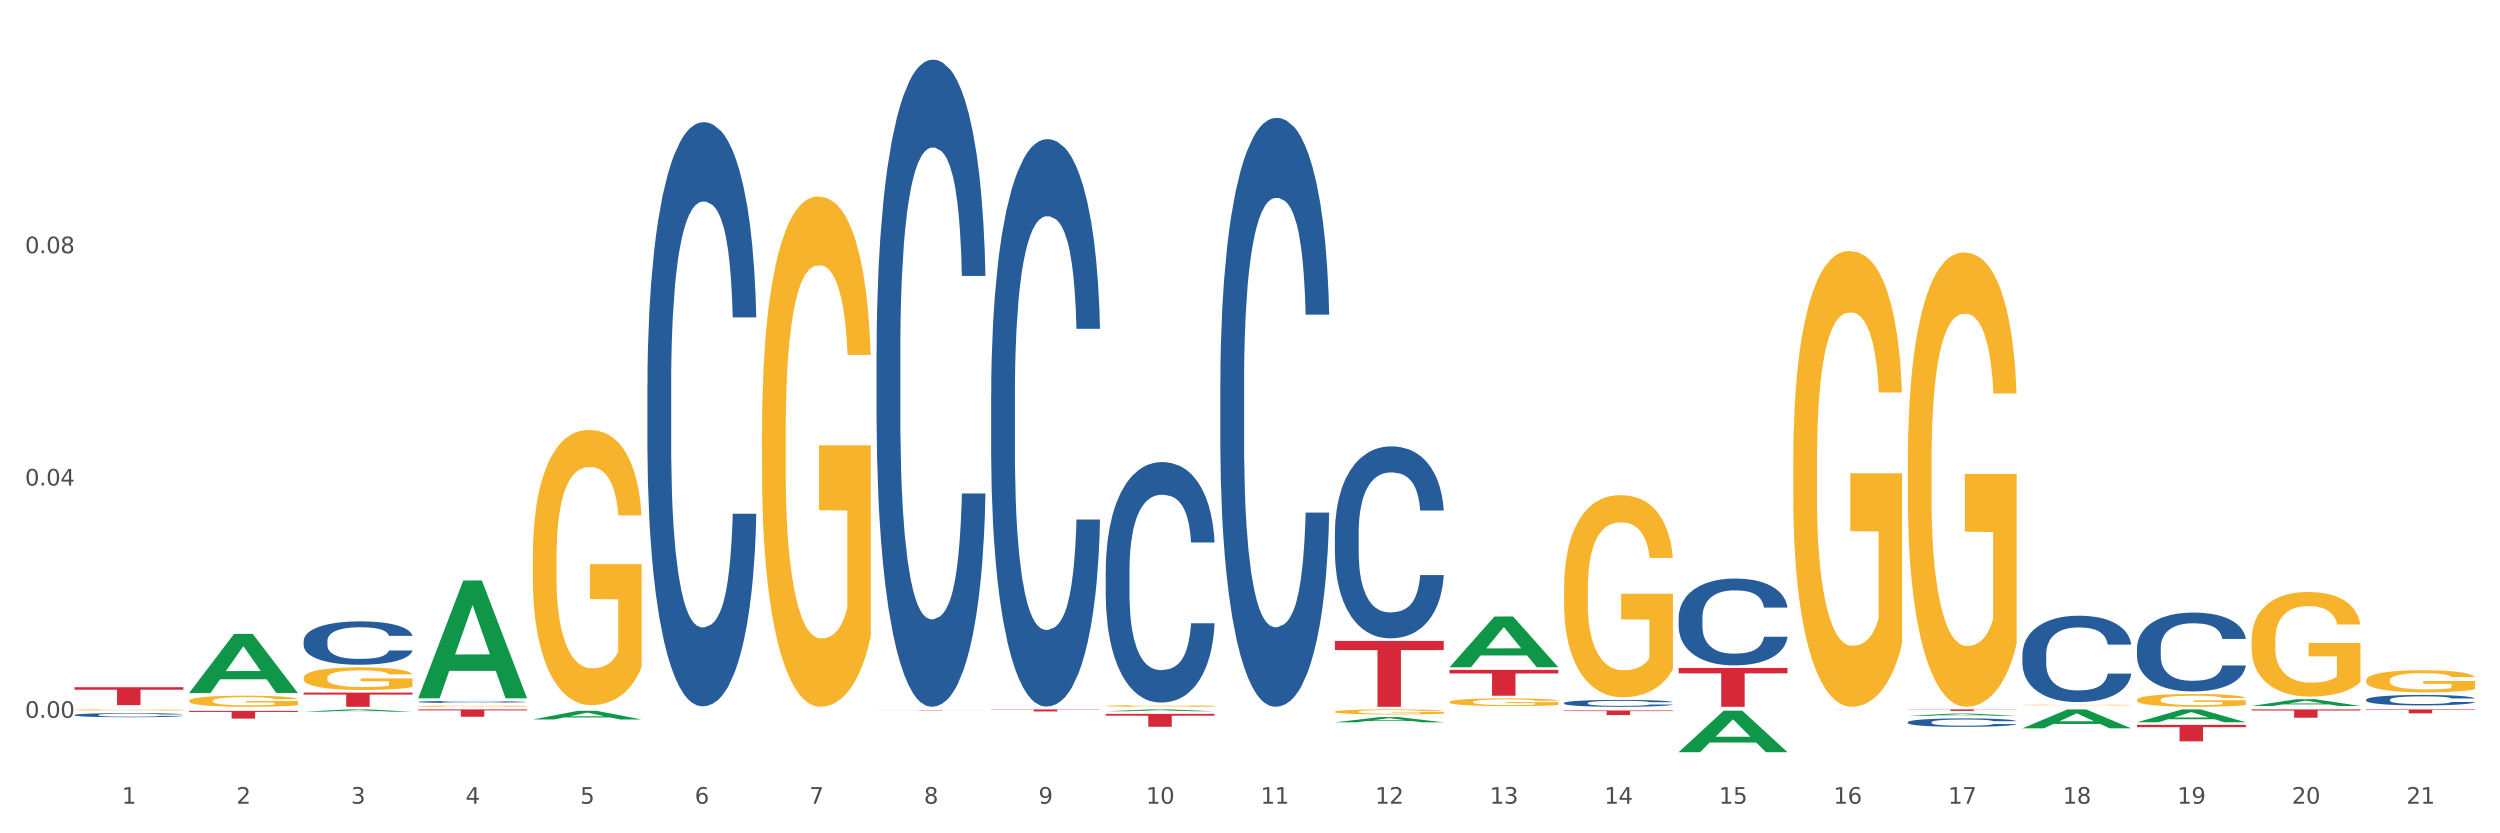 <?xml version="1.0" encoding="utf-8" standalone="no"?>
<!DOCTYPE svg PUBLIC "-//W3C//DTD SVG 1.1//EN"
  "http://www.w3.org/Graphics/SVG/1.1/DTD/svg11.dtd">
<svg xmlns:xlink="http://www.w3.org/1999/xlink" width="1080pt" height="360pt" viewBox="0 0 1080 360" xmlns="http://www.w3.org/2000/svg" version="1.1">
 <rect x="0" y="0" width="1080" height="360" fill="#333333" stroke="none"/>
 <defs>
  <style type="text/css">*{stroke-linejoin: round; stroke-linecap: butt}</style>
 </defs>
 <g id="figure_1">
  <g id="patch_1">
   <path d="M 0 360 
L 1080 360 
L 1080 0 
L 0 0 
z
" style="fill: #ffffff; stroke: #ffffff; stroke-linejoin: miter"/>
  </g>
  <g id="axes_1">
   <g id="matplotlib.axis_1">
    <g id="xtick_1">
     <g id="text_1">
      <!-- 1 -->
      <g style="fill: #4d4d4d" transform="translate(52.633 347.204) scale(0.096 -0.096)">
       <defs>
        <path id="DejaVuSans-31" d="M 794 531 
L 1825 531 
L 1825 4091 
L 703 3866 
L 703 4441 
L 1819 4666 
L 2450 4666 
L 2450 531 
L 3481 531 
L 3481 0 
L 794 0 
L 794 531 
z
" transform="scale(0.016)"/>
       </defs>
       <use xlink:href="#DejaVuSans-31"/>
      </g>
     </g>
    </g>
    <g id="xtick_2">
     <g id="text_2">
      <!-- 2 -->
      <g style="fill: #4d4d4d" transform="translate(102.133 347.204) scale(0.096 -0.096)">
       <defs>
        <path id="DejaVuSans-32" d="M 1228 531 
L 3431 531 
L 3431 0 
L 469 0 
L 469 531 
Q 828 903 1448 1529 
Q 2069 2156 2228 2338 
Q 2531 2678 2651 2914 
Q 2772 3150 2772 3378 
Q 2772 3750 2511 3984 
Q 2250 4219 1831 4219 
Q 1534 4219 1204 4116 
Q 875 4013 500 3803 
L 500 4441 
Q 881 4594 1212 4672 
Q 1544 4750 1819 4750 
Q 2544 4750 2975 4387 
Q 3406 4025 3406 3419 
Q 3406 3131 3298 2873 
Q 3191 2616 2906 2266 
Q 2828 2175 2409 1742 
Q 1991 1309 1228 531 
z
" transform="scale(0.016)"/>
       </defs>
       <use xlink:href="#DejaVuSans-32"/>
      </g>
     </g>
    </g>
    <g id="xtick_3">
     <g id="text_3">
      <!-- 3 -->
      <g style="fill: #4d4d4d" transform="translate(151.633 347.204) scale(0.096 -0.096)">
       <defs>
        <path id="DejaVuSans-33" d="M 2597 2516 
Q 3050 2419 3304 2112 
Q 3559 1806 3559 1356 
Q 3559 666 3084 287 
Q 2609 -91 1734 -91 
Q 1441 -91 1130 -33 
Q 819 25 488 141 
L 488 750 
Q 750 597 1062 519 
Q 1375 441 1716 441 
Q 2309 441 2620 675 
Q 2931 909 2931 1356 
Q 2931 1769 2642 2001 
Q 2353 2234 1838 2234 
L 1294 2234 
L 1294 2753 
L 1863 2753 
Q 2328 2753 2575 2939 
Q 2822 3125 2822 3475 
Q 2822 3834 2567 4026 
Q 2313 4219 1838 4219 
Q 1578 4219 1281 4162 
Q 984 4106 628 3988 
L 628 4550 
Q 988 4650 1302 4700 
Q 1616 4750 1894 4750 
Q 2613 4750 3031 4423 
Q 3450 4097 3450 3541 
Q 3450 3153 3228 2886 
Q 3006 2619 2597 2516 
z
" transform="scale(0.016)"/>
       </defs>
       <use xlink:href="#DejaVuSans-33"/>
      </g>
     </g>
    </g>
    <g id="xtick_4">
     <g id="text_4">
      <!-- 4 -->
      <g style="fill: #4d4d4d" transform="translate(201.133 347.204) scale(0.096 -0.096)">
       <defs>
        <path id="DejaVuSans-34" d="M 2419 4116 
L 825 1625 
L 2419 1625 
L 2419 4116 
z
M 2253 4666 
L 3047 4666 
L 3047 1625 
L 3713 1625 
L 3713 1100 
L 3047 1100 
L 3047 0 
L 2419 0 
L 2419 1100 
L 313 1100 
L 313 1709 
L 2253 4666 
z
" transform="scale(0.016)"/>
       </defs>
       <use xlink:href="#DejaVuSans-34"/>
      </g>
     </g>
    </g>
    <g id="xtick_5">
     <g id="text_5">
      <!-- 5 -->
      <g style="fill: #4d4d4d" transform="translate(250.633 347.204) scale(0.096 -0.096)">
       <defs>
        <path id="DejaVuSans-35" d="M 691 4666 
L 3169 4666 
L 3169 4134 
L 1269 4134 
L 1269 2991 
Q 1406 3038 1543 3061 
Q 1681 3084 1819 3084 
Q 2600 3084 3056 2656 
Q 3513 2228 3513 1497 
Q 3513 744 3044 326 
Q 2575 -91 1722 -91 
Q 1428 -91 1123 -41 
Q 819 9 494 109 
L 494 744 
Q 775 591 1075 516 
Q 1375 441 1709 441 
Q 2250 441 2565 725 
Q 2881 1009 2881 1497 
Q 2881 1984 2565 2268 
Q 2250 2553 1709 2553 
Q 1456 2553 1204 2497 
Q 953 2441 691 2322 
L 691 4666 
z
" transform="scale(0.016)"/>
       </defs>
       <use xlink:href="#DejaVuSans-35"/>
      </g>
     </g>
    </g>
    <g id="xtick_6">
     <g id="text_6">
      <!-- 6 -->
      <g style="fill: #4d4d4d" transform="translate(300.134 347.204) scale(0.096 -0.096)">
       <defs>
        <path id="DejaVuSans-36" d="M 2113 2584 
Q 1688 2584 1439 2293 
Q 1191 2003 1191 1497 
Q 1191 994 1439 701 
Q 1688 409 2113 409 
Q 2538 409 2786 701 
Q 3034 994 3034 1497 
Q 3034 2003 2786 2293 
Q 2538 2584 2113 2584 
z
M 3366 4563 
L 3366 3988 
Q 3128 4100 2886 4159 
Q 2644 4219 2406 4219 
Q 1781 4219 1451 3797 
Q 1122 3375 1075 2522 
Q 1259 2794 1537 2939 
Q 1816 3084 2150 3084 
Q 2853 3084 3261 2657 
Q 3669 2231 3669 1497 
Q 3669 778 3244 343 
Q 2819 -91 2113 -91 
Q 1303 -91 875 529 
Q 447 1150 447 2328 
Q 447 3434 972 4092 
Q 1497 4750 2381 4750 
Q 2619 4750 2861 4703 
Q 3103 4656 3366 4563 
z
" transform="scale(0.016)"/>
       </defs>
       <use xlink:href="#DejaVuSans-36"/>
      </g>
     </g>
    </g>
    <g id="xtick_7">
     <g id="text_7">
      <!-- 7 -->
      <g style="fill: #4d4d4d" transform="translate(349.634 347.204) scale(0.096 -0.096)">
       <defs>
        <path id="DejaVuSans-37" d="M 525 4666 
L 3525 4666 
L 3525 4397 
L 1831 0 
L 1172 0 
L 2766 4134 
L 525 4134 
L 525 4666 
z
" transform="scale(0.016)"/>
       </defs>
       <use xlink:href="#DejaVuSans-37"/>
      </g>
     </g>
    </g>
    <g id="xtick_8">
     <g id="text_8">
      <!-- 8 -->
      <g style="fill: #4d4d4d" transform="translate(399.134 347.204) scale(0.096 -0.096)">
       <defs>
        <path id="DejaVuSans-38" d="M 2034 2216 
Q 1584 2216 1326 1975 
Q 1069 1734 1069 1313 
Q 1069 891 1326 650 
Q 1584 409 2034 409 
Q 2484 409 2743 651 
Q 3003 894 3003 1313 
Q 3003 1734 2745 1975 
Q 2488 2216 2034 2216 
z
M 1403 2484 
Q 997 2584 770 2862 
Q 544 3141 544 3541 
Q 544 4100 942 4425 
Q 1341 4750 2034 4750 
Q 2731 4750 3128 4425 
Q 3525 4100 3525 3541 
Q 3525 3141 3298 2862 
Q 3072 2584 2669 2484 
Q 3125 2378 3379 2068 
Q 3634 1759 3634 1313 
Q 3634 634 3220 271 
Q 2806 -91 2034 -91 
Q 1263 -91 848 271 
Q 434 634 434 1313 
Q 434 1759 690 2068 
Q 947 2378 1403 2484 
z
M 1172 3481 
Q 1172 3119 1398 2916 
Q 1625 2713 2034 2713 
Q 2441 2713 2670 2916 
Q 2900 3119 2900 3481 
Q 2900 3844 2670 4047 
Q 2441 4250 2034 4250 
Q 1625 4250 1398 4047 
Q 1172 3844 1172 3481 
z
" transform="scale(0.016)"/>
       </defs>
       <use xlink:href="#DejaVuSans-38"/>
      </g>
     </g>
    </g>
    <g id="xtick_9">
     <g id="text_9">
      <!-- 9 -->
      <g style="fill: #4d4d4d" transform="translate(448.634 347.204) scale(0.096 -0.096)">
       <defs>
        <path id="DejaVuSans-39" d="M 703 97 
L 703 672 
Q 941 559 1184 500 
Q 1428 441 1663 441 
Q 2288 441 2617 861 
Q 2947 1281 2994 2138 
Q 2813 1869 2534 1725 
Q 2256 1581 1919 1581 
Q 1219 1581 811 2004 
Q 403 2428 403 3163 
Q 403 3881 828 4315 
Q 1253 4750 1959 4750 
Q 2769 4750 3195 4129 
Q 3622 3509 3622 2328 
Q 3622 1225 3098 567 
Q 2575 -91 1691 -91 
Q 1453 -91 1209 -44 
Q 966 3 703 97 
z
M 1959 2075 
Q 2384 2075 2632 2365 
Q 2881 2656 2881 3163 
Q 2881 3666 2632 3958 
Q 2384 4250 1959 4250 
Q 1534 4250 1286 3958 
Q 1038 3666 1038 3163 
Q 1038 2656 1286 2365 
Q 1534 2075 1959 2075 
z
" transform="scale(0.016)"/>
       </defs>
       <use xlink:href="#DejaVuSans-39"/>
      </g>
     </g>
    </g>
    <g id="xtick_10">
     <g id="text_10">
      <!-- 10 -->
      <g style="fill: #4d4d4d" transform="translate(495.079 347.204) scale(0.096 -0.096)">
       <defs>
        <path id="DejaVuSans-30" d="M 2034 4250 
Q 1547 4250 1301 3770 
Q 1056 3291 1056 2328 
Q 1056 1369 1301 889 
Q 1547 409 2034 409 
Q 2525 409 2770 889 
Q 3016 1369 3016 2328 
Q 3016 3291 2770 3770 
Q 2525 4250 2034 4250 
z
M 2034 4750 
Q 2819 4750 3233 4129 
Q 3647 3509 3647 2328 
Q 3647 1150 3233 529 
Q 2819 -91 2034 -91 
Q 1250 -91 836 529 
Q 422 1150 422 2328 
Q 422 3509 836 4129 
Q 1250 4750 2034 4750 
z
" transform="scale(0.016)"/>
       </defs>
       <use xlink:href="#DejaVuSans-31"/>
       <use xlink:href="#DejaVuSans-30" transform="translate(63.623 0)"/>
      </g>
     </g>
    </g>
    <g id="xtick_11">
     <g id="text_11">
      <!-- 11 -->
      <g style="fill: #4d4d4d" transform="translate(544.58 347.204) scale(0.096 -0.096)">
       <use xlink:href="#DejaVuSans-31"/>
       <use xlink:href="#DejaVuSans-31" transform="translate(63.623 0)"/>
      </g>
     </g>
    </g>
    <g id="xtick_12">
     <g id="text_12">
      <!-- 12 -->
      <g style="fill: #4d4d4d" transform="translate(594.08 347.204) scale(0.096 -0.096)">
       <use xlink:href="#DejaVuSans-31"/>
       <use xlink:href="#DejaVuSans-32" transform="translate(63.623 0)"/>
      </g>
     </g>
    </g>
    <g id="xtick_13">
     <g id="text_13">
      <!-- 13 -->
      <g style="fill: #4d4d4d" transform="translate(643.58 347.204) scale(0.096 -0.096)">
       <use xlink:href="#DejaVuSans-31"/>
       <use xlink:href="#DejaVuSans-33" transform="translate(63.623 0)"/>
      </g>
     </g>
    </g>
    <g id="xtick_14">
     <g id="text_14">
      <!-- 14 -->
      <g style="fill: #4d4d4d" transform="translate(693.08 347.204) scale(0.096 -0.096)">
       <use xlink:href="#DejaVuSans-31"/>
       <use xlink:href="#DejaVuSans-34" transform="translate(63.623 0)"/>
      </g>
     </g>
    </g>
    <g id="xtick_15">
     <g id="text_15">
      <!-- 15 -->
      <g style="fill: #4d4d4d" transform="translate(742.58 347.204) scale(0.096 -0.096)">
       <use xlink:href="#DejaVuSans-31"/>
       <use xlink:href="#DejaVuSans-35" transform="translate(63.623 0)"/>
      </g>
     </g>
    </g>
    <g id="xtick_16">
     <g id="text_16">
      <!-- 16 -->
      <g style="fill: #4d4d4d" transform="translate(792.08 347.204) scale(0.096 -0.096)">
       <use xlink:href="#DejaVuSans-31"/>
       <use xlink:href="#DejaVuSans-36" transform="translate(63.623 0)"/>
      </g>
     </g>
    </g>
    <g id="xtick_17">
     <g id="text_17">
      <!-- 17 -->
      <g style="fill: #4d4d4d" transform="translate(841.58 347.204) scale(0.096 -0.096)">
       <use xlink:href="#DejaVuSans-31"/>
       <use xlink:href="#DejaVuSans-37" transform="translate(63.623 0)"/>
      </g>
     </g>
    </g>
    <g id="xtick_18">
     <g id="text_18">
      <!-- 18 -->
      <g style="fill: #4d4d4d" transform="translate(891.08 347.204) scale(0.096 -0.096)">
       <use xlink:href="#DejaVuSans-31"/>
       <use xlink:href="#DejaVuSans-38" transform="translate(63.623 0)"/>
      </g>
     </g>
    </g>
    <g id="xtick_19">
     <g id="text_19">
      <!-- 19 -->
      <g style="fill: #4d4d4d" transform="translate(940.58 347.204) scale(0.096 -0.096)">
       <use xlink:href="#DejaVuSans-31"/>
       <use xlink:href="#DejaVuSans-39" transform="translate(63.623 0)"/>
      </g>
     </g>
    </g>
    <g id="xtick_20">
     <g id="text_20">
      <!-- 20 -->
      <g style="fill: #4d4d4d" transform="translate(990.08 347.204) scale(0.096 -0.096)">
       <use xlink:href="#DejaVuSans-32"/>
       <use xlink:href="#DejaVuSans-30" transform="translate(63.623 0)"/>
      </g>
     </g>
    </g>
    <g id="xtick_21">
     <g id="text_21">
      <!-- 21 -->
      <g style="fill: #4d4d4d" transform="translate(1039.58 347.204) scale(0.096 -0.096)">
       <use xlink:href="#DejaVuSans-32"/>
       <use xlink:href="#DejaVuSans-31" transform="translate(63.623 0)"/>
      </g>
     </g>
    </g>
    <g id="xtick_22"/>
    <g id="xtick_23"/>
    <g id="xtick_24"/>
    <g id="xtick_25"/>
    <g id="xtick_26"/>
    <g id="xtick_27"/>
    <g id="xtick_28"/>
    <g id="xtick_29"/>
    <g id="xtick_30"/>
    <g id="xtick_31"/>
    <g id="xtick_32"/>
    <g id="xtick_33"/>
    <g id="xtick_34"/>
    <g id="xtick_35"/>
    <g id="xtick_36"/>
    <g id="xtick_37"/>
    <g id="xtick_38"/>
    <g id="xtick_39"/>
    <g id="xtick_40"/>
    <g id="xtick_41"/>
   </g>
   <g id="matplotlib.axis_2">
    <g id="ytick_1">
     <g id="text_22">
      <!-- 0.00 -->
      <g style="fill: #4d4d4d" transform="translate(10.8 310.102) scale(0.096 -0.096)">
       <defs>
        <path id="DejaVuSans-2e" d="M 684 794 
L 1344 794 
L 1344 0 
L 684 0 
L 684 794 
z
" transform="scale(0.016)"/>
       </defs>
       <use xlink:href="#DejaVuSans-30"/>
       <use xlink:href="#DejaVuSans-2e" transform="translate(63.623 0)"/>
       <use xlink:href="#DejaVuSans-30" transform="translate(95.41 0)"/>
       <use xlink:href="#DejaVuSans-30" transform="translate(159.033 0)"/>
      </g>
     </g>
    </g>
    <g id="ytick_2">
     <g id="text_23">
      <!-- 0.04 -->
      <g style="fill: #4d4d4d" transform="translate(10.8 209.752) scale(0.096 -0.096)">
       <use xlink:href="#DejaVuSans-30"/>
       <use xlink:href="#DejaVuSans-2e" transform="translate(63.623 0)"/>
       <use xlink:href="#DejaVuSans-30" transform="translate(95.41 0)"/>
       <use xlink:href="#DejaVuSans-34" transform="translate(159.033 0)"/>
      </g>
     </g>
    </g>
    <g id="ytick_3">
     <g id="text_24">
      <!-- 0.08 -->
      <g style="fill: #4d4d4d" transform="translate(10.8 109.401) scale(0.096 -0.096)">
       <use xlink:href="#DejaVuSans-30"/>
       <use xlink:href="#DejaVuSans-2e" transform="translate(63.623 0)"/>
       <use xlink:href="#DejaVuSans-30" transform="translate(95.41 0)"/>
       <use xlink:href="#DejaVuSans-38" transform="translate(159.033 0)"/>
      </g>
     </g>
    </g>
    <g id="ytick_4"/>
    <g id="ytick_5"/>
    <g id="ytick_6"/>
   </g>
   <g id="PolyCollection_1">
    <path d="M 81.675 299.361 
L 81.723 299.337 
L 101.115 273.849 
L 109.163 273.825 
L 128.7 299.409 
L 119.392 299.409 
L 115.174 293.451 
L 95.152 293.451 
L 95.007 293.548 
L 90.935 299.409 
L 81.675 299.409 
L 81.675 299.361 
L 97.673 289.896 
L 112.653 289.872 
L 105.236 279.278 
L 105.139 279.23 
L 105.042 279.302 
L 97.625 289.872 
L 97.673 289.896 
L 81.675 299.361 
z
" clip-path="url(#p0d7bbaa9db)" style="fill: #109648"/>
    <path d="M 131.175 307.44 
L 131.223 307.439 
L 150.615 306.456 
L 158.663 306.455 
L 178.2 307.442 
L 168.892 307.442 
L 164.674 307.212 
L 144.652 307.212 
L 144.507 307.216 
L 140.435 307.442 
L 131.175 307.442 
L 131.175 307.44 
L 147.173 307.075 
L 162.153 307.074 
L 154.736 306.665 
L 154.639 306.664 
L 154.542 306.666 
L 147.125 307.074 
L 147.173 307.075 
L 131.175 307.44 
z
" clip-path="url(#p0d7bbaa9db)" style="fill: #109648"/>
    <path d="M 230.175 310.816 
L 230.223 310.812 
L 249.615 307.075 
L 257.663 307.071 
L 277.2 310.823 
L 267.892 310.823 
L 263.674 309.949 
L 243.652 309.949 
L 243.507 309.963 
L 239.435 310.823 
L 230.175 310.823 
L 230.175 310.816 
L 246.173 309.428 
L 261.153 309.424 
L 253.736 307.871 
L 253.639 307.864 
L 253.542 307.875 
L 246.125 309.424 
L 246.173 309.428 
L 230.175 310.816 
z
" clip-path="url(#p0d7bbaa9db)" style="fill: #109648"/>
    <path d="M 180.675 301.571 
L 180.723 301.523 
L 200.115 250.785 
L 208.163 250.737 
L 227.7 301.667 
L 218.392 301.667 
L 214.174 289.807 
L 194.152 289.807 
L 194.007 289.998 
L 189.935 301.667 
L 180.675 301.667 
L 180.675 301.571 
L 196.673 282.729 
L 211.653 282.682 
L 204.236 261.593 
L 204.139 261.497 
L 204.042 261.64 
L 196.625 282.682 
L 196.673 282.729 
L 180.675 301.571 
z
" clip-path="url(#p0d7bbaa9db)" style="fill: #109648"/>
    <path d="M 477.675 307.278 
L 477.723 307.278 
L 497.115 306.456 
L 505.163 306.455 
L 524.7 307.28 
L 515.392 307.28 
L 511.174 307.088 
L 491.152 307.088 
L 491.007 307.091 
L 486.935 307.28 
L 477.675 307.28 
L 477.675 307.278 
L 493.673 306.973 
L 508.653 306.972 
L 501.236 306.631 
L 501.139 306.629 
L 501.042 306.632 
L 493.625 306.972 
L 493.673 306.973 
L 477.675 307.278 
z
" clip-path="url(#p0d7bbaa9db)" style="fill: #109648"/>
    <path d="M 576.675 312.04 
L 576.723 312.038 
L 596.115 309.767 
L 604.163 309.765 
L 623.7 312.045 
L 614.392 312.045 
L 610.174 311.514 
L 590.152 311.514 
L 590.007 311.522 
L 585.935 312.045 
L 576.675 312.045 
L 576.675 312.04 
L 592.673 311.197 
L 607.653 311.195 
L 600.236 310.251 
L 600.139 310.246 
L 600.042 310.253 
L 592.625 311.195 
L 592.673 311.197 
L 576.675 312.04 
z
" clip-path="url(#p0d7bbaa9db)" style="fill: #109648"/>
    <path d="M 725.175 324.916 
L 725.223 324.899 
L 744.615 307.021 
L 752.663 307.004 
L 772.2 324.95 
L 762.892 324.95 
L 758.674 320.771 
L 738.652 320.771 
L 738.507 320.838 
L 734.435 324.95 
L 725.175 324.95 
L 725.175 324.916 
L 741.173 318.277 
L 756.153 318.26 
L 748.736 310.829 
L 748.639 310.795 
L 748.542 310.846 
L 741.125 318.26 
L 741.173 318.277 
L 725.175 324.916 
z
" clip-path="url(#p0d7bbaa9db)" style="fill: #109648"/>
    <path d="M 626.175 288.227 
L 626.223 288.206 
L 645.615 266.336 
L 653.663 266.315 
L 673.2 288.268 
L 663.892 288.268 
L 659.674 283.156 
L 639.652 283.156 
L 639.507 283.239 
L 635.435 288.268 
L 626.175 288.268 
L 626.175 288.227 
L 642.173 280.105 
L 657.153 280.085 
L 649.736 270.994 
L 649.639 270.953 
L 649.542 271.015 
L 642.125 280.085 
L 642.173 280.105 
L 626.175 288.227 
z
" clip-path="url(#p0d7bbaa9db)" style="fill: #109648"/>
    <path d="M 923.175 312.018 
L 923.223 312.012 
L 942.615 306.46 
L 950.663 306.455 
L 970.2 312.028 
L 960.892 312.028 
L 956.674 310.73 
L 936.652 310.73 
L 936.507 310.751 
L 932.435 312.028 
L 923.175 312.028 
L 923.175 312.018 
L 939.173 309.956 
L 954.153 309.951 
L 946.736 307.643 
L 946.639 307.632 
L 946.542 307.648 
L 939.125 309.951 
L 939.173 309.956 
L 923.175 312.018 
z
" clip-path="url(#p0d7bbaa9db)" style="fill: #109648"/>
    <path d="M 972.675 304.983 
L 972.723 304.98 
L 992.115 302.061 
L 1000.163 302.058 
L 1019.7 304.989 
L 1010.392 304.989 
L 1006.174 304.306 
L 986.152 304.306 
L 986.007 304.317 
L 981.935 304.989 
L 972.675 304.989 
L 972.675 304.983 
L 988.673 303.899 
L 1003.653 303.896 
L 996.236 302.683 
L 996.139 302.677 
L 996.042 302.685 
L 988.625 303.896 
L 988.673 303.899 
L 972.675 304.983 
z
" clip-path="url(#p0d7bbaa9db)" style="fill: #109648"/>
    <path d="M 824.175 309.225 
L 824.223 309.224 
L 843.615 308.259 
L 851.663 308.258 
L 871.2 309.227 
L 861.892 309.227 
L 857.674 309.001 
L 837.652 309.001 
L 837.507 309.005 
L 833.435 309.227 
L 824.175 309.227 
L 824.175 309.225 
L 840.173 308.867 
L 855.153 308.866 
L 847.736 308.464 
L 847.639 308.463 
L 847.542 308.465 
L 840.125 308.866 
L 840.173 308.867 
L 824.175 309.225 
z
" clip-path="url(#p0d7bbaa9db)" style="fill: #109648"/>
    <path d="M 873.675 314.626 
L 873.723 314.619 
L 893.115 306.463 
L 901.163 306.455 
L 920.7 314.642 
L 911.392 314.642 
L 907.174 312.735 
L 887.152 312.735 
L 887.007 312.766 
L 882.935 314.642 
L 873.675 314.642 
L 873.675 314.626 
L 889.673 311.598 
L 904.653 311.59 
L 897.236 308.2 
L 897.139 308.185 
L 897.042 308.208 
L 889.625 311.59 
L 889.673 311.598 
L 873.675 314.626 
z
" clip-path="url(#p0d7bbaa9db)" style="fill: #109648"/>
    <path d="M 675.675 306.917 
L 722.7 306.917 
L 722.7 307.195 
L 704.202 307.197 
L 704.202 308.917 
L 694.062 308.917 
L 694.062 307.197 
L 675.675 307.195 
L 675.675 306.919 
L 675.675 306.917 
z
" clip-path="url(#p0d7bbaa9db)" style="fill: #d62839"/>
    <path d="M 725.175 288.561 
L 772.2 288.561 
L 772.2 290.891 
L 753.702 290.907 
L 753.702 305.332 
L 743.562 305.332 
L 743.562 290.907 
L 725.175 290.891 
L 725.175 288.576 
L 725.175 288.561 
z
" clip-path="url(#p0d7bbaa9db)" style="fill: #d62839"/>
    <path d="M 774.675 306.497 
L 821.7 306.497 
L 821.7 306.502 
L 803.202 306.502 
L 803.202 306.528 
L 793.062 306.528 
L 793.062 306.502 
L 774.675 306.502 
L 774.675 306.497 
L 774.675 306.497 
z
" clip-path="url(#p0d7bbaa9db)" style="fill: #d62839"/>
    <path d="M 824.175 306.455 
L 871.2 306.455 
L 871.2 306.55 
L 852.702 306.55 
L 852.702 307.135 
L 842.562 307.135 
L 842.562 306.55 
L 824.175 306.55 
L 824.175 306.456 
L 824.175 306.455 
z
" clip-path="url(#p0d7bbaa9db)" style="fill: #d62839"/>
    <path d="M 923.175 313.151 
L 970.2 313.151 
L 970.2 314.137 
L 951.702 314.143 
L 951.702 320.244 
L 941.562 320.244 
L 941.562 314.143 
L 923.175 314.137 
L 923.175 313.158 
L 923.175 313.151 
z
" clip-path="url(#p0d7bbaa9db)" style="fill: #d62839"/>
    <path d="M 972.675 306.455 
L 1019.7 306.455 
L 1019.7 306.956 
L 1001.202 306.96 
L 1001.202 310.063 
L 991.062 310.063 
L 991.062 306.96 
L 972.675 306.956 
L 972.675 306.458 
L 972.675 306.455 
z
" clip-path="url(#p0d7bbaa9db)" style="fill: #d62839"/>
    <path d="M 1022.175 306.455 
L 1069.2 306.455 
L 1069.2 306.69 
L 1050.702 306.692 
L 1050.702 308.147 
L 1040.562 308.147 
L 1040.562 306.692 
L 1022.175 306.69 
L 1022.175 306.457 
L 1022.175 306.455 
z
" clip-path="url(#p0d7bbaa9db)" style="fill: #d62839"/>
    <path d="M 32.175 306.68 
L 32.231 306.679 
L 32.231 306.663 
L 32.342 306.65 
L 32.897 306.616 
L 33.73 306.589 
L 34.34 306.574 
L 34.951 306.562 
L 35.673 306.55 
L 36.561 306.538 
L 38.171 306.519 
L 39.17 306.51 
L 40.392 306.5 
L 42.613 306.486 
L 44.223 306.478 
L 45.888 306.471 
L 48.609 306.463 
L 50.385 306.46 
L 52.273 306.457 
L 54.549 306.455 
L 56.27 306.455 
L 60.046 306.456 
L 63.266 306.46 
L 64.82 306.463 
L 66.819 306.469 
L 67.874 306.472 
L 69.595 306.479 
L 71.372 306.489 
L 72.593 306.497 
L 74.425 306.512 
L 75.813 306.527 
L 77.09 306.546 
L 77.756 306.558 
L 78.256 306.57 
L 78.7 306.584 
L 79.144 306.606 
L 69.151 306.606 
L 68.762 306.59 
L 68.152 306.576 
L 67.263 306.562 
L 66.486 306.553 
L 65.154 306.542 
L 63.932 306.535 
L 62.655 306.529 
L 61.101 306.525 
L 59.879 306.523 
L 58.158 306.521 
L 54.771 306.521 
L 52.495 306.525 
L 50.941 306.529 
L 49.941 306.533 
L 49.053 306.538 
L 48.054 306.544 
L 46.888 306.553 
L 46.055 306.562 
L 45.222 306.572 
L 44.556 306.583 
L 43.945 306.595 
L 43.445 306.609 
L 43.057 306.622 
L 42.724 306.639 
L 42.446 306.667 
L 42.446 306.728 
L 42.557 306.742 
L 42.835 306.76 
L 43.168 306.774 
L 43.723 306.79 
L 44.223 306.801 
L 45.167 306.817 
L 46.221 306.831 
L 47.054 306.839 
L 47.887 306.846 
L 49.331 306.856 
L 50.941 306.864 
L 52.329 306.869 
L 54.216 306.873 
L 55.493 306.875 
L 56.604 306.876 
L 59.324 306.876 
L 61.267 306.875 
L 63.432 306.872 
L 65.098 306.868 
L 66.486 306.863 
L 68.041 306.855 
L 69.04 306.847 
L 69.04 306.754 
L 56.826 306.754 
L 56.826 306.692 
L 79.2 306.692 
L 79.2 306.873 
L 78.256 306.883 
L 77.201 306.891 
L 76.091 306.899 
L 74.425 306.908 
L 72.427 306.917 
L 70.65 306.923 
L 68.762 306.928 
L 66.542 306.933 
L 63.655 306.938 
L 61.878 306.94 
L 59.657 306.941 
L 57.048 306.941 
L 54.771 306.94 
L 52.551 306.938 
L 50.219 306.934 
L 47.943 306.928 
L 46.221 306.923 
L 44.5 306.916 
L 42.668 306.906 
L 41.225 306.897 
L 40.114 306.889 
L 38.893 306.879 
L 37.56 306.866 
L 36.561 306.854 
L 35.673 306.841 
L 34.729 306.825 
L 34.063 306.812 
L 33.396 306.794 
L 33.008 306.781 
L 32.564 306.761 
L 32.231 306.733 
L 32.175 306.68 
z
" clip-path="url(#p0d7bbaa9db)" style="fill: #f7b32b"/>
    <path d="M 230.175 240.669 
L 230.231 240.56 
L 230.231 236.651 
L 230.342 233.285 
L 230.897 225.142 
L 231.73 218.41 
L 232.34 214.827 
L 232.951 211.895 
L 233.673 208.963 
L 234.561 205.923 
L 236.171 201.471 
L 237.17 199.191 
L 238.392 196.802 
L 240.613 193.328 
L 242.223 191.373 
L 243.888 189.744 
L 246.609 187.79 
L 248.385 186.921 
L 250.273 186.27 
L 252.549 185.836 
L 254.27 185.727 
L 258.046 186.053 
L 261.266 187.03 
L 262.82 187.79 
L 264.819 189.093 
L 265.874 189.962 
L 267.595 191.699 
L 269.372 193.979 
L 270.593 195.934 
L 272.425 199.625 
L 273.813 203.317 
L 275.09 207.877 
L 275.756 211.026 
L 276.256 213.958 
L 276.7 217.324 
L 277.144 222.644 
L 267.151 222.644 
L 266.762 218.844 
L 266.152 215.261 
L 265.263 211.786 
L 264.486 209.615 
L 263.154 206.9 
L 261.932 205.163 
L 260.655 203.86 
L 259.101 202.774 
L 257.879 202.231 
L 256.158 201.797 
L 252.771 201.906 
L 250.495 202.774 
L 248.941 203.86 
L 247.941 204.837 
L 247.053 205.923 
L 246.054 207.443 
L 244.888 209.723 
L 244.055 211.786 
L 243.222 214.392 
L 242.556 216.998 
L 241.945 220.039 
L 241.445 223.296 
L 241.057 226.662 
L 240.724 230.788 
L 240.446 237.629 
L 240.446 252.504 
L 240.557 255.87 
L 240.835 260.322 
L 241.168 263.688 
L 241.723 267.706 
L 242.223 270.42 
L 243.167 274.329 
L 244.221 277.586 
L 245.054 279.65 
L 245.887 281.387 
L 247.331 283.776 
L 248.941 285.73 
L 250.329 286.924 
L 252.216 288.01 
L 253.493 288.445 
L 254.604 288.662 
L 257.324 288.662 
L 259.267 288.336 
L 261.432 287.576 
L 263.098 286.599 
L 264.486 285.404 
L 266.041 283.45 
L 267.04 281.604 
L 267.04 258.911 
L 254.826 258.802 
L 254.826 243.709 
L 277.2 243.709 
L 277.2 288.01 
L 276.256 290.29 
L 275.201 292.353 
L 274.091 294.199 
L 272.425 296.48 
L 270.427 298.651 
L 268.65 300.171 
L 266.762 301.474 
L 264.542 302.669 
L 261.655 303.754 
L 259.878 304.189 
L 257.657 304.515 
L 255.048 304.623 
L 252.771 304.406 
L 250.551 303.863 
L 248.219 302.886 
L 245.943 301.474 
L 244.221 300.063 
L 242.5 298.325 
L 240.668 296.045 
L 239.225 293.874 
L 238.114 291.919 
L 236.893 289.422 
L 235.56 286.164 
L 234.561 283.233 
L 233.673 280.192 
L 232.729 276.283 
L 232.063 272.917 
L 231.396 268.683 
L 231.008 265.534 
L 230.564 260.648 
L 230.231 253.807 
L 230.175 240.669 
z
" clip-path="url(#p0d7bbaa9db)" style="fill: #f7b32b"/>
    <path d="M 180.675 305.054 
L 180.731 305.053 
L 180.731 305.036 
L 180.842 305.022 
L 181.397 304.986 
L 182.23 304.957 
L 182.84 304.942 
L 183.451 304.929 
L 184.173 304.916 
L 185.061 304.903 
L 186.671 304.883 
L 187.67 304.873 
L 188.892 304.863 
L 191.113 304.848 
L 192.723 304.839 
L 194.388 304.832 
L 197.109 304.824 
L 198.885 304.82 
L 200.773 304.817 
L 203.049 304.815 
L 204.77 304.815 
L 208.546 304.816 
L 211.766 304.821 
L 213.32 304.824 
L 215.319 304.83 
L 216.374 304.833 
L 218.095 304.841 
L 219.872 304.851 
L 221.093 304.859 
L 222.925 304.875 
L 224.313 304.891 
L 225.59 304.911 
L 226.256 304.925 
L 226.756 304.938 
L 227.2 304.952 
L 227.644 304.976 
L 217.651 304.976 
L 217.262 304.959 
L 216.652 304.943 
L 215.763 304.928 
L 214.986 304.919 
L 213.654 304.907 
L 212.432 304.899 
L 211.155 304.894 
L 209.601 304.889 
L 208.379 304.887 
L 206.658 304.885 
L 203.271 304.885 
L 200.995 304.889 
L 199.441 304.894 
L 198.441 304.898 
L 197.553 304.903 
L 196.554 304.909 
L 195.388 304.919 
L 194.555 304.928 
L 193.722 304.94 
L 193.056 304.951 
L 192.445 304.964 
L 191.945 304.978 
L 191.557 304.993 
L 191.224 305.011 
L 190.946 305.041 
L 190.946 305.105 
L 191.057 305.12 
L 191.335 305.139 
L 191.668 305.154 
L 192.223 305.172 
L 192.723 305.183 
L 193.667 305.2 
L 194.721 305.215 
L 195.554 305.224 
L 196.387 305.231 
L 197.831 305.242 
L 199.441 305.25 
L 200.829 305.255 
L 202.716 305.26 
L 203.993 305.262 
L 205.104 305.263 
L 207.824 305.263 
L 209.767 305.261 
L 211.932 305.258 
L 213.598 305.254 
L 214.986 305.249 
L 216.541 305.24 
L 217.54 305.232 
L 217.54 305.133 
L 205.326 305.133 
L 205.326 305.067 
L 227.7 305.067 
L 227.7 305.26 
L 226.756 305.27 
L 225.701 305.279 
L 224.591 305.287 
L 222.925 305.297 
L 220.927 305.306 
L 219.15 305.313 
L 217.262 305.319 
L 215.042 305.324 
L 212.155 305.328 
L 210.378 305.33 
L 208.157 305.332 
L 205.548 305.332 
L 203.271 305.331 
L 201.051 305.329 
L 198.719 305.325 
L 196.443 305.319 
L 194.721 305.312 
L 193 305.305 
L 191.168 305.295 
L 189.725 305.285 
L 188.614 305.277 
L 187.393 305.266 
L 186.06 305.252 
L 185.061 305.239 
L 184.173 305.226 
L 183.229 305.209 
L 182.563 305.194 
L 181.896 305.176 
L 181.508 305.162 
L 181.064 305.141 
L 180.731 305.111 
L 180.675 305.054 
z
" clip-path="url(#p0d7bbaa9db)" style="fill: #f7b32b"/>
    <path d="M 131.175 292.82 
L 131.231 292.811 
L 131.231 292.489 
L 131.342 292.212 
L 131.897 291.54 
L 132.73 290.985 
L 133.34 290.689 
L 133.951 290.448 
L 134.673 290.206 
L 135.561 289.955 
L 137.171 289.588 
L 138.17 289.4 
L 139.392 289.203 
L 141.613 288.917 
L 143.223 288.756 
L 144.888 288.621 
L 147.609 288.46 
L 149.385 288.388 
L 151.273 288.335 
L 153.549 288.299 
L 155.27 288.29 
L 159.046 288.317 
L 162.266 288.397 
L 163.82 288.46 
L 165.819 288.568 
L 166.874 288.639 
L 168.595 288.782 
L 170.372 288.97 
L 171.593 289.132 
L 173.425 289.436 
L 174.813 289.74 
L 176.09 290.116 
L 176.756 290.376 
L 177.256 290.618 
L 177.7 290.895 
L 178.144 291.334 
L 168.151 291.334 
L 167.762 291.021 
L 167.152 290.725 
L 166.263 290.439 
L 165.486 290.26 
L 164.154 290.036 
L 162.932 289.893 
L 161.655 289.785 
L 160.101 289.696 
L 158.879 289.651 
L 157.158 289.615 
L 153.771 289.624 
L 151.495 289.696 
L 149.941 289.785 
L 148.941 289.866 
L 148.053 289.955 
L 147.054 290.081 
L 145.888 290.269 
L 145.055 290.439 
L 144.222 290.654 
L 143.556 290.869 
L 142.945 291.119 
L 142.445 291.388 
L 142.057 291.665 
L 141.724 292.006 
L 141.446 292.57 
L 141.446 293.796 
L 141.557 294.074 
L 141.835 294.441 
L 142.168 294.718 
L 142.723 295.05 
L 143.223 295.274 
L 144.167 295.596 
L 145.221 295.864 
L 146.054 296.035 
L 146.887 296.178 
L 148.331 296.375 
L 149.941 296.536 
L 151.329 296.634 
L 153.216 296.724 
L 154.493 296.76 
L 155.604 296.778 
L 158.324 296.778 
L 160.267 296.751 
L 162.432 296.688 
L 164.098 296.608 
L 165.486 296.509 
L 167.041 296.348 
L 168.04 296.196 
L 168.04 294.325 
L 155.826 294.316 
L 155.826 293.071 
L 178.2 293.071 
L 178.2 296.724 
L 177.256 296.912 
L 176.201 297.082 
L 175.091 297.234 
L 173.425 297.422 
L 171.427 297.601 
L 169.65 297.727 
L 167.762 297.834 
L 165.542 297.933 
L 162.655 298.022 
L 160.878 298.058 
L 158.657 298.085 
L 156.048 298.094 
L 153.771 298.076 
L 151.551 298.031 
L 149.219 297.951 
L 146.943 297.834 
L 145.221 297.718 
L 143.5 297.575 
L 141.668 297.387 
L 140.225 297.207 
L 139.114 297.046 
L 137.893 296.84 
L 136.56 296.572 
L 135.561 296.33 
L 134.673 296.079 
L 133.729 295.757 
L 133.063 295.48 
L 132.396 295.13 
L 132.008 294.871 
L 131.564 294.468 
L 131.231 293.904 
L 131.175 292.82 
z
" clip-path="url(#p0d7bbaa9db)" style="fill: #f7b32b"/>
    <path d="M 81.675 302.75 
L 81.731 302.746 
L 81.731 302.588 
L 81.842 302.452 
L 82.397 302.123 
L 83.23 301.851 
L 83.84 301.707 
L 84.451 301.588 
L 85.173 301.47 
L 86.061 301.347 
L 87.671 301.167 
L 88.67 301.075 
L 89.892 300.979 
L 92.113 300.839 
L 93.723 300.76 
L 95.388 300.694 
L 98.109 300.615 
L 99.885 300.58 
L 101.773 300.554 
L 104.049 300.536 
L 105.77 300.532 
L 109.546 300.545 
L 112.766 300.584 
L 114.32 300.615 
L 116.319 300.668 
L 117.374 300.703 
L 119.095 300.773 
L 120.872 300.865 
L 122.093 300.944 
L 123.925 301.093 
L 125.313 301.242 
L 126.59 301.426 
L 127.256 301.553 
L 127.756 301.672 
L 128.2 301.808 
L 128.644 302.022 
L 118.651 302.022 
L 118.262 301.869 
L 117.652 301.724 
L 116.763 301.584 
L 115.986 301.496 
L 114.654 301.387 
L 113.432 301.317 
L 112.155 301.264 
L 110.601 301.22 
L 109.379 301.198 
L 107.658 301.181 
L 104.271 301.185 
L 101.995 301.22 
L 100.441 301.264 
L 99.441 301.303 
L 98.553 301.347 
L 97.554 301.409 
L 96.388 301.501 
L 95.555 301.584 
L 94.722 301.689 
L 94.056 301.794 
L 93.445 301.917 
L 92.945 302.049 
L 92.557 302.185 
L 92.224 302.351 
L 91.946 302.627 
L 91.946 303.228 
L 92.057 303.364 
L 92.335 303.544 
L 92.668 303.679 
L 93.223 303.842 
L 93.723 303.951 
L 94.667 304.109 
L 95.721 304.241 
L 96.554 304.324 
L 97.387 304.394 
L 98.831 304.491 
L 100.441 304.569 
L 101.829 304.618 
L 103.716 304.661 
L 104.993 304.679 
L 106.104 304.688 
L 108.824 304.688 
L 110.767 304.675 
L 112.932 304.644 
L 114.598 304.605 
L 115.986 304.556 
L 117.541 304.477 
L 118.54 304.403 
L 118.54 303.487 
L 106.326 303.482 
L 106.326 302.873 
L 128.7 302.873 
L 128.7 304.661 
L 127.756 304.754 
L 126.701 304.837 
L 125.591 304.911 
L 123.925 305.003 
L 121.927 305.091 
L 120.15 305.152 
L 118.262 305.205 
L 116.042 305.253 
L 113.155 305.297 
L 111.378 305.315 
L 109.157 305.328 
L 106.548 305.332 
L 104.271 305.323 
L 102.051 305.302 
L 99.719 305.262 
L 97.443 305.205 
L 95.721 305.148 
L 94 305.078 
L 92.168 304.986 
L 90.725 304.898 
L 89.614 304.819 
L 88.393 304.718 
L 87.06 304.587 
L 86.061 304.469 
L 85.173 304.346 
L 84.229 304.188 
L 83.563 304.052 
L 82.896 303.881 
L 82.508 303.754 
L 82.064 303.557 
L 81.731 303.281 
L 81.675 302.75 
z
" clip-path="url(#p0d7bbaa9db)" style="fill: #f7b32b"/>
    <path d="M 675.675 254.258 
L 675.731 254.178 
L 675.731 251.307 
L 675.842 248.835 
L 676.397 242.853 
L 677.23 237.908 
L 677.84 235.276 
L 678.451 233.122 
L 679.173 230.969 
L 680.061 228.736 
L 681.671 225.466 
L 682.67 223.791 
L 683.892 222.036 
L 686.113 219.484 
L 687.723 218.048 
L 689.388 216.852 
L 692.109 215.417 
L 693.885 214.778 
L 695.773 214.3 
L 698.049 213.981 
L 699.77 213.901 
L 703.546 214.14 
L 706.766 214.858 
L 708.32 215.417 
L 710.319 216.374 
L 711.374 217.012 
L 713.095 218.288 
L 714.872 219.963 
L 716.093 221.398 
L 717.925 224.11 
L 719.313 226.822 
L 720.59 230.171 
L 721.256 232.484 
L 721.756 234.638 
L 722.2 237.11 
L 722.644 241.018 
L 712.651 241.018 
L 712.262 238.227 
L 711.652 235.595 
L 710.763 233.043 
L 709.986 231.448 
L 708.654 229.454 
L 707.432 228.178 
L 706.155 227.22 
L 704.601 226.423 
L 703.379 226.024 
L 701.658 225.705 
L 698.271 225.785 
L 695.995 226.423 
L 694.441 227.22 
L 693.441 227.938 
L 692.553 228.736 
L 691.554 229.852 
L 690.388 231.527 
L 689.555 233.043 
L 688.722 234.957 
L 688.056 236.871 
L 687.445 239.104 
L 686.945 241.497 
L 686.557 243.969 
L 686.224 247 
L 685.946 252.025 
L 685.946 262.951 
L 686.057 265.424 
L 686.335 268.694 
L 686.668 271.166 
L 687.223 274.117 
L 687.723 276.111 
L 688.667 278.982 
L 689.721 281.375 
L 690.554 282.891 
L 691.387 284.167 
L 692.831 285.921 
L 694.441 287.357 
L 695.829 288.234 
L 697.716 289.032 
L 698.993 289.351 
L 700.104 289.51 
L 702.824 289.51 
L 704.767 289.271 
L 706.932 288.713 
L 708.598 287.995 
L 709.986 287.118 
L 711.541 285.682 
L 712.54 284.326 
L 712.54 267.657 
L 700.326 267.577 
L 700.326 256.491 
L 722.7 256.491 
L 722.7 289.032 
L 721.756 290.707 
L 720.701 292.222 
L 719.591 293.578 
L 717.925 295.253 
L 715.927 296.848 
L 714.15 297.965 
L 712.262 298.922 
L 710.042 299.799 
L 707.155 300.597 
L 705.378 300.916 
L 703.157 301.155 
L 700.548 301.235 
L 698.271 301.075 
L 696.051 300.676 
L 693.719 299.958 
L 691.443 298.922 
L 689.721 297.885 
L 688 296.609 
L 686.168 294.934 
L 684.725 293.339 
L 683.614 291.903 
L 682.393 290.069 
L 681.06 287.676 
L 680.061 285.523 
L 679.173 283.289 
L 678.229 280.418 
L 677.563 277.946 
L 676.896 274.835 
L 676.508 272.522 
L 676.064 268.933 
L 675.731 263.909 
L 675.675 254.258 
z
" clip-path="url(#p0d7bbaa9db)" style="fill: #f7b32b"/>
    <path d="M 774.675 199.404 
L 774.731 199.224 
L 774.731 192.749 
L 774.842 187.174 
L 775.397 173.686 
L 776.23 162.536 
L 776.84 156.601 
L 777.451 151.745 
L 778.173 146.889 
L 779.061 141.853 
L 780.671 134.48 
L 781.67 130.703 
L 782.892 126.746 
L 785.113 120.991 
L 786.723 117.754 
L 788.388 115.056 
L 791.109 111.819 
L 792.885 110.381 
L 794.773 109.301 
L 797.049 108.582 
L 798.77 108.402 
L 802.546 108.942 
L 805.766 110.56 
L 807.32 111.819 
L 809.319 113.977 
L 810.374 115.416 
L 812.095 118.294 
L 813.872 122.07 
L 815.093 125.308 
L 816.925 131.422 
L 818.313 137.537 
L 819.59 145.091 
L 820.256 150.306 
L 820.756 155.162 
L 821.2 160.737 
L 821.644 169.549 
L 811.651 169.549 
L 811.262 163.255 
L 810.652 157.32 
L 809.763 151.565 
L 808.986 147.968 
L 807.654 143.472 
L 806.432 140.594 
L 805.155 138.436 
L 803.601 136.638 
L 802.379 135.739 
L 800.658 135.019 
L 797.271 135.199 
L 794.995 136.638 
L 793.441 138.436 
L 792.441 140.055 
L 791.553 141.853 
L 790.554 144.371 
L 789.388 148.148 
L 788.555 151.565 
L 787.722 155.881 
L 787.056 160.198 
L 786.445 165.233 
L 785.945 170.629 
L 785.557 176.204 
L 785.224 183.038 
L 784.946 194.368 
L 784.946 219.007 
L 785.057 224.582 
L 785.335 231.956 
L 785.668 237.531 
L 786.223 244.185 
L 786.723 248.681 
L 787.667 255.156 
L 788.721 260.551 
L 789.554 263.968 
L 790.387 266.845 
L 791.831 270.802 
L 793.441 274.039 
L 794.829 276.018 
L 796.716 277.816 
L 797.993 278.535 
L 799.104 278.895 
L 801.824 278.895 
L 803.767 278.356 
L 805.932 277.097 
L 807.598 275.478 
L 808.986 273.5 
L 810.541 270.263 
L 811.54 267.205 
L 811.54 229.618 
L 799.326 229.438 
L 799.326 204.439 
L 821.7 204.439 
L 821.7 277.816 
L 820.756 281.593 
L 819.701 285.01 
L 818.591 288.067 
L 816.925 291.844 
L 814.927 295.441 
L 813.15 297.959 
L 811.262 300.117 
L 809.042 302.095 
L 806.155 303.893 
L 804.378 304.613 
L 802.157 305.152 
L 799.548 305.332 
L 797.271 304.973 
L 795.051 304.073 
L 792.719 302.455 
L 790.443 300.117 
L 788.721 297.779 
L 787 294.901 
L 785.168 291.125 
L 783.725 287.528 
L 782.614 284.29 
L 781.393 280.154 
L 780.06 274.759 
L 779.061 269.903 
L 778.173 264.867 
L 777.229 258.393 
L 776.563 252.818 
L 775.896 245.804 
L 775.508 240.588 
L 775.064 232.495 
L 774.731 221.165 
L 774.675 199.404 
z
" clip-path="url(#p0d7bbaa9db)" style="fill: #f7b32b"/>
    <path d="M 824.175 199.75 
L 824.231 199.571 
L 824.231 193.118 
L 824.342 187.561 
L 824.897 174.117 
L 825.73 163.003 
L 826.34 157.088 
L 826.951 152.248 
L 827.673 147.408 
L 828.561 142.389 
L 830.171 135.039 
L 831.17 131.275 
L 832.392 127.331 
L 834.613 121.595 
L 836.223 118.368 
L 837.888 115.679 
L 840.609 112.453 
L 842.385 111.019 
L 844.273 109.943 
L 846.549 109.226 
L 848.27 109.047 
L 852.046 109.585 
L 855.266 111.198 
L 856.82 112.453 
L 858.819 114.604 
L 859.874 116.038 
L 861.595 118.906 
L 863.372 122.67 
L 864.593 125.897 
L 866.425 131.992 
L 867.813 138.086 
L 869.09 145.615 
L 869.756 150.814 
L 870.256 155.654 
L 870.7 161.21 
L 871.144 169.994 
L 861.151 169.994 
L 860.762 163.72 
L 860.152 157.805 
L 859.263 152.068 
L 858.486 148.483 
L 857.154 144.002 
L 855.932 141.134 
L 854.655 138.983 
L 853.101 137.19 
L 851.879 136.294 
L 850.158 135.577 
L 846.771 135.756 
L 844.495 137.19 
L 842.941 138.983 
L 841.941 140.596 
L 841.053 142.389 
L 840.054 144.898 
L 838.888 148.663 
L 838.055 152.068 
L 837.222 156.371 
L 836.556 160.673 
L 835.945 165.692 
L 835.445 171.07 
L 835.057 176.626 
L 834.724 183.438 
L 834.446 194.731 
L 834.446 219.289 
L 834.557 224.846 
L 834.835 232.196 
L 835.168 237.753 
L 835.723 244.385 
L 836.223 248.867 
L 837.167 255.32 
L 838.221 260.698 
L 839.054 264.103 
L 839.887 266.971 
L 841.331 270.915 
L 842.941 274.142 
L 844.329 276.114 
L 846.216 277.906 
L 847.493 278.623 
L 848.604 278.982 
L 851.324 278.982 
L 853.267 278.444 
L 855.432 277.189 
L 857.098 275.576 
L 858.486 273.604 
L 860.041 270.377 
L 861.04 267.33 
L 861.04 229.865 
L 848.826 229.686 
L 848.826 204.77 
L 871.2 204.77 
L 871.2 277.906 
L 870.256 281.67 
L 869.201 285.076 
L 868.091 288.124 
L 866.425 291.888 
L 864.427 295.473 
L 862.65 297.983 
L 860.762 300.134 
L 858.542 302.106 
L 855.655 303.898 
L 853.878 304.615 
L 851.657 305.153 
L 849.048 305.332 
L 846.771 304.974 
L 844.551 304.077 
L 842.219 302.464 
L 839.943 300.134 
L 838.221 297.803 
L 836.5 294.935 
L 834.668 291.171 
L 833.225 287.586 
L 832.114 284.359 
L 830.893 280.236 
L 829.56 274.859 
L 828.561 270.019 
L 827.673 265 
L 826.729 258.546 
L 826.063 252.989 
L 825.396 245.999 
L 825.008 240.8 
L 824.564 232.734 
L 824.231 221.44 
L 824.175 199.75 
z
" clip-path="url(#p0d7bbaa9db)" style="fill: #f7b32b"/>
    <path d="M 626.175 303.24 
L 626.231 303.237 
L 626.231 303.126 
L 626.342 303.032 
L 626.897 302.802 
L 627.73 302.613 
L 628.34 302.512 
L 628.951 302.429 
L 629.673 302.346 
L 630.561 302.261 
L 632.171 302.135 
L 633.17 302.071 
L 634.392 302.004 
L 636.613 301.906 
L 638.223 301.851 
L 639.888 301.805 
L 642.609 301.75 
L 644.385 301.725 
L 646.273 301.707 
L 648.549 301.695 
L 650.27 301.692 
L 654.046 301.701 
L 657.266 301.728 
L 658.82 301.75 
L 660.819 301.787 
L 661.874 301.811 
L 663.595 301.86 
L 665.372 301.924 
L 666.593 301.979 
L 668.425 302.083 
L 669.813 302.187 
L 671.09 302.316 
L 671.756 302.404 
L 672.256 302.487 
L 672.7 302.582 
L 673.144 302.732 
L 663.151 302.732 
L 662.762 302.625 
L 662.152 302.524 
L 661.263 302.426 
L 660.486 302.365 
L 659.154 302.288 
L 657.932 302.239 
L 656.655 302.203 
L 655.101 302.172 
L 653.879 302.157 
L 652.158 302.144 
L 648.771 302.148 
L 646.495 302.172 
L 644.941 302.203 
L 643.941 302.23 
L 643.053 302.261 
L 642.054 302.304 
L 640.888 302.368 
L 640.055 302.426 
L 639.222 302.499 
L 638.556 302.573 
L 637.945 302.658 
L 637.445 302.75 
L 637.057 302.845 
L 636.724 302.961 
L 636.446 303.154 
L 636.446 303.573 
L 636.557 303.668 
L 636.835 303.793 
L 637.168 303.888 
L 637.723 304.001 
L 638.223 304.078 
L 639.167 304.188 
L 640.221 304.28 
L 641.054 304.338 
L 641.887 304.387 
L 643.331 304.454 
L 644.941 304.509 
L 646.329 304.543 
L 648.216 304.574 
L 649.493 304.586 
L 650.604 304.592 
L 653.324 304.592 
L 655.267 304.583 
L 657.432 304.561 
L 659.098 304.534 
L 660.486 304.5 
L 662.041 304.445 
L 663.04 304.393 
L 663.04 303.754 
L 650.826 303.751 
L 650.826 303.325 
L 673.2 303.325 
L 673.2 304.574 
L 672.256 304.638 
L 671.201 304.696 
L 670.091 304.748 
L 668.425 304.812 
L 666.427 304.873 
L 664.65 304.916 
L 662.762 304.953 
L 660.542 304.987 
L 657.655 305.017 
L 655.878 305.029 
L 653.657 305.039 
L 651.048 305.042 
L 648.771 305.035 
L 646.551 305.02 
L 644.219 304.993 
L 641.943 304.953 
L 640.221 304.913 
L 638.5 304.864 
L 636.668 304.8 
L 635.225 304.739 
L 634.114 304.684 
L 632.893 304.613 
L 631.56 304.522 
L 630.561 304.439 
L 629.673 304.353 
L 628.729 304.243 
L 628.063 304.148 
L 627.396 304.029 
L 627.008 303.94 
L 626.564 303.803 
L 626.231 303.61 
L 626.175 303.24 
z
" clip-path="url(#p0d7bbaa9db)" style="fill: #f7b32b"/>
    <path d="M 873.675 304.561 
L 873.731 304.561 
L 873.731 304.552 
L 873.842 304.544 
L 874.397 304.524 
L 875.23 304.508 
L 875.84 304.499 
L 876.451 304.492 
L 877.173 304.485 
L 878.061 304.478 
L 879.671 304.467 
L 880.67 304.462 
L 881.892 304.456 
L 884.113 304.448 
L 885.723 304.443 
L 887.388 304.439 
L 890.109 304.435 
L 891.885 304.432 
L 893.773 304.431 
L 896.049 304.43 
L 897.77 304.43 
L 901.546 304.43 
L 904.766 304.433 
L 906.32 304.435 
L 908.319 304.438 
L 909.374 304.44 
L 911.095 304.444 
L 912.872 304.449 
L 914.093 304.454 
L 915.925 304.463 
L 917.313 304.472 
L 918.59 304.483 
L 919.256 304.49 
L 919.756 304.497 
L 920.2 304.505 
L 920.644 304.518 
L 910.651 304.518 
L 910.262 304.509 
L 909.652 304.5 
L 908.763 304.492 
L 907.986 304.487 
L 906.654 304.48 
L 905.432 304.476 
L 904.155 304.473 
L 902.601 304.47 
L 901.379 304.469 
L 899.658 304.468 
L 896.271 304.468 
L 893.995 304.47 
L 892.441 304.473 
L 891.441 304.475 
L 890.553 304.478 
L 889.554 304.482 
L 888.388 304.487 
L 887.555 304.492 
L 886.722 304.498 
L 886.056 304.505 
L 885.445 304.512 
L 884.945 304.52 
L 884.557 304.528 
L 884.224 304.538 
L 883.946 304.554 
L 883.946 304.59 
L 884.057 304.598 
L 884.335 304.609 
L 884.668 304.617 
L 885.223 304.626 
L 885.723 304.633 
L 886.667 304.642 
L 887.721 304.65 
L 888.554 304.655 
L 889.387 304.659 
L 890.831 304.665 
L 892.441 304.67 
L 893.829 304.673 
L 895.716 304.675 
L 896.993 304.676 
L 898.104 304.677 
L 900.824 304.677 
L 902.767 304.676 
L 904.932 304.674 
L 906.598 304.672 
L 907.986 304.669 
L 909.541 304.664 
L 910.54 304.66 
L 910.54 304.605 
L 898.326 304.605 
L 898.326 304.569 
L 920.7 304.569 
L 920.7 304.675 
L 919.756 304.681 
L 918.701 304.686 
L 917.591 304.69 
L 915.925 304.696 
L 913.927 304.701 
L 912.15 304.704 
L 910.262 304.708 
L 908.042 304.71 
L 905.155 304.713 
L 903.378 304.714 
L 901.157 304.715 
L 898.548 304.715 
L 896.271 304.715 
L 894.051 304.713 
L 891.719 304.711 
L 889.443 304.708 
L 887.721 304.704 
L 886 304.7 
L 884.168 304.694 
L 882.725 304.689 
L 881.614 304.685 
L 880.393 304.679 
L 879.06 304.671 
L 878.061 304.664 
L 877.173 304.656 
L 876.229 304.647 
L 875.563 304.639 
L 874.896 304.629 
L 874.508 304.621 
L 874.064 304.609 
L 873.731 304.593 
L 873.675 304.561 
z
" clip-path="url(#p0d7bbaa9db)" style="fill: #f7b32b"/>
    <path d="M 576.675 307.465 
L 576.731 307.464 
L 576.731 307.392 
L 576.842 307.33 
L 577.397 307.18 
L 578.23 307.056 
L 578.84 306.99 
L 579.451 306.936 
L 580.173 306.882 
L 581.061 306.826 
L 582.671 306.745 
L 583.67 306.703 
L 584.892 306.659 
L 587.113 306.595 
L 588.723 306.559 
L 590.388 306.529 
L 593.109 306.493 
L 594.885 306.477 
L 596.773 306.465 
L 599.049 306.457 
L 600.77 306.455 
L 604.546 306.461 
L 607.766 306.479 
L 609.32 306.493 
L 611.319 306.517 
L 612.374 306.533 
L 614.095 306.565 
L 615.872 306.607 
L 617.093 306.643 
L 618.925 306.711 
L 620.313 306.779 
L 621.59 306.862 
L 622.256 306.92 
L 622.756 306.974 
L 623.2 307.036 
L 623.644 307.134 
L 613.651 307.134 
L 613.262 307.064 
L 612.652 306.998 
L 611.763 306.934 
L 610.986 306.894 
L 609.654 306.844 
L 608.432 306.812 
L 607.155 306.789 
L 605.601 306.769 
L 604.379 306.759 
L 602.658 306.751 
L 599.271 306.753 
L 596.995 306.769 
L 595.441 306.789 
L 594.441 306.806 
L 593.553 306.826 
L 592.554 306.854 
L 591.388 306.896 
L 590.555 306.934 
L 589.722 306.982 
L 589.056 307.03 
L 588.445 307.086 
L 587.945 307.146 
L 587.557 307.208 
L 587.224 307.284 
L 586.946 307.41 
L 586.946 307.683 
L 587.057 307.745 
L 587.335 307.827 
L 587.668 307.889 
L 588.223 307.963 
L 588.723 308.013 
L 589.667 308.085 
L 590.721 308.144 
L 591.554 308.182 
L 592.387 308.214 
L 593.831 308.258 
L 595.441 308.294 
L 596.829 308.316 
L 598.716 308.336 
L 599.993 308.344 
L 601.104 308.348 
L 603.824 308.348 
L 605.767 308.342 
L 607.932 308.328 
L 609.598 308.31 
L 610.986 308.288 
L 612.541 308.252 
L 613.54 308.218 
L 613.54 307.801 
L 601.326 307.799 
L 601.326 307.521 
L 623.7 307.521 
L 623.7 308.336 
L 622.756 308.378 
L 621.701 308.416 
L 620.591 308.45 
L 618.925 308.492 
L 616.927 308.532 
L 615.15 308.56 
L 613.262 308.584 
L 611.042 308.606 
L 608.155 308.626 
L 606.378 308.634 
L 604.157 308.64 
L 601.548 308.642 
L 599.271 308.638 
L 597.051 308.628 
L 594.719 308.61 
L 592.443 308.584 
L 590.721 308.558 
L 589 308.526 
L 587.168 308.484 
L 585.725 308.444 
L 584.614 308.408 
L 583.393 308.362 
L 582.06 308.302 
L 581.061 308.248 
L 580.173 308.192 
L 579.229 308.121 
L 578.563 308.059 
L 577.896 307.981 
L 577.508 307.923 
L 577.064 307.833 
L 576.731 307.707 
L 576.675 307.465 
z
" clip-path="url(#p0d7bbaa9db)" style="fill: #f7b32b"/>
    <path d="M 477.675 304.954 
L 477.731 304.954 
L 477.731 304.93 
L 477.842 304.911 
L 478.397 304.862 
L 479.23 304.823 
L 479.84 304.801 
L 480.451 304.784 
L 481.173 304.767 
L 482.061 304.749 
L 483.671 304.722 
L 484.67 304.709 
L 485.892 304.695 
L 488.113 304.674 
L 489.723 304.663 
L 491.388 304.653 
L 494.109 304.642 
L 495.885 304.636 
L 497.773 304.633 
L 500.049 304.63 
L 501.77 304.629 
L 505.546 304.631 
L 508.766 304.637 
L 510.32 304.642 
L 512.319 304.649 
L 513.374 304.654 
L 515.095 304.665 
L 516.872 304.678 
L 518.093 304.69 
L 519.925 304.712 
L 521.313 304.733 
L 522.59 304.76 
L 523.256 304.779 
L 523.756 304.796 
L 524.2 304.816 
L 524.644 304.848 
L 514.651 304.848 
L 514.262 304.825 
L 513.652 304.804 
L 512.763 304.783 
L 511.986 304.771 
L 510.654 304.755 
L 509.432 304.744 
L 508.155 304.737 
L 506.601 304.73 
L 505.379 304.727 
L 503.658 304.724 
L 500.271 304.725 
L 497.995 304.73 
L 496.441 304.737 
L 495.441 304.742 
L 494.553 304.749 
L 493.554 304.758 
L 492.388 304.771 
L 491.555 304.783 
L 490.722 304.799 
L 490.056 304.814 
L 489.445 304.832 
L 488.945 304.851 
L 488.557 304.871 
L 488.224 304.896 
L 487.946 304.936 
L 487.946 305.024 
L 488.057 305.044 
L 488.335 305.07 
L 488.668 305.09 
L 489.223 305.114 
L 489.723 305.13 
L 490.667 305.153 
L 491.721 305.172 
L 492.554 305.185 
L 493.387 305.195 
L 494.831 305.209 
L 496.441 305.221 
L 497.829 305.228 
L 499.716 305.234 
L 500.993 305.237 
L 502.104 305.238 
L 504.824 305.238 
L 506.767 305.236 
L 508.932 305.231 
L 510.598 305.226 
L 511.986 305.219 
L 513.541 305.207 
L 514.54 305.196 
L 514.54 305.062 
L 502.326 305.061 
L 502.326 304.972 
L 524.7 304.972 
L 524.7 305.234 
L 523.756 305.248 
L 522.701 305.26 
L 521.591 305.271 
L 519.925 305.284 
L 517.927 305.297 
L 516.15 305.306 
L 514.262 305.314 
L 512.042 305.321 
L 509.155 305.327 
L 507.378 305.33 
L 505.157 305.332 
L 502.548 305.332 
L 500.271 305.331 
L 498.051 305.328 
L 495.719 305.322 
L 493.443 305.314 
L 491.721 305.305 
L 490 305.295 
L 488.168 305.282 
L 486.725 305.269 
L 485.614 305.257 
L 484.393 305.242 
L 483.06 305.223 
L 482.061 305.206 
L 481.173 305.188 
L 480.229 305.165 
L 479.563 305.145 
L 478.896 305.12 
L 478.508 305.101 
L 478.064 305.072 
L 477.731 305.032 
L 477.675 304.954 
z
" clip-path="url(#p0d7bbaa9db)" style="fill: #f7b32b"/>
    <path d="M 329.175 186.747 
L 329.231 186.546 
L 329.231 179.298 
L 329.342 173.056 
L 329.897 157.956 
L 330.73 145.474 
L 331.34 138.83 
L 331.951 133.394 
L 332.673 127.958 
L 333.561 122.32 
L 335.171 114.066 
L 336.17 109.838 
L 337.392 105.408 
L 339.613 98.966 
L 341.223 95.342 
L 342.888 92.322 
L 345.609 88.698 
L 347.385 87.087 
L 349.273 85.879 
L 351.549 85.074 
L 353.27 84.872 
L 357.046 85.476 
L 360.266 87.288 
L 361.82 88.698 
L 363.819 91.114 
L 364.874 92.724 
L 366.595 95.946 
L 368.372 100.174 
L 369.593 103.798 
L 371.425 110.643 
L 372.813 117.488 
L 374.09 125.944 
L 374.756 131.783 
L 375.256 137.219 
L 375.7 143.46 
L 376.144 153.326 
L 366.151 153.326 
L 365.762 146.279 
L 365.152 139.635 
L 364.263 133.192 
L 363.486 129.166 
L 362.154 124.132 
L 360.932 120.911 
L 359.655 118.495 
L 358.101 116.482 
L 356.879 115.475 
L 355.158 114.67 
L 351.771 114.871 
L 349.495 116.482 
L 347.941 118.495 
L 346.941 120.307 
L 346.053 122.32 
L 345.054 125.139 
L 343.888 129.367 
L 343.055 133.192 
L 342.222 138.024 
L 341.556 142.856 
L 340.945 148.494 
L 340.445 154.534 
L 340.057 160.775 
L 339.724 168.426 
L 339.446 181.11 
L 339.446 208.692 
L 339.557 214.934 
L 339.835 223.188 
L 340.168 229.43 
L 340.723 236.879 
L 341.223 241.912 
L 342.167 249.16 
L 343.221 255.2 
L 344.054 259.026 
L 344.887 262.247 
L 346.331 266.676 
L 347.941 270.3 
L 349.329 272.515 
L 351.216 274.528 
L 352.493 275.334 
L 353.604 275.736 
L 356.324 275.736 
L 358.267 275.132 
L 360.432 273.723 
L 362.098 271.911 
L 363.486 269.696 
L 365.041 266.072 
L 366.04 262.65 
L 366.04 220.571 
L 353.826 220.37 
L 353.826 192.384 
L 376.2 192.384 
L 376.2 274.528 
L 375.256 278.756 
L 374.201 282.582 
L 373.091 286.004 
L 371.425 290.232 
L 369.427 294.259 
L 367.65 297.078 
L 365.762 299.494 
L 363.542 301.708 
L 360.655 303.722 
L 358.878 304.527 
L 356.657 305.131 
L 354.048 305.332 
L 351.771 304.93 
L 349.551 303.923 
L 347.219 302.111 
L 344.943 299.494 
L 343.221 296.876 
L 341.5 293.655 
L 339.668 289.427 
L 338.225 285.4 
L 337.114 281.776 
L 335.893 277.146 
L 334.56 271.106 
L 333.561 265.67 
L 332.673 260.032 
L 331.729 252.784 
L 331.063 246.543 
L 330.396 238.691 
L 330.008 232.852 
L 329.564 223.792 
L 329.231 211.108 
L 329.175 186.747 
z
" clip-path="url(#p0d7bbaa9db)" style="fill: #f7b32b"/>
    <path d="M 923.175 302.367 
L 923.231 302.362 
L 923.231 302.181 
L 923.342 302.024 
L 923.897 301.647 
L 924.73 301.335 
L 925.34 301.169 
L 925.951 301.033 
L 926.673 300.897 
L 927.561 300.756 
L 929.171 300.549 
L 930.17 300.444 
L 931.392 300.333 
L 933.613 300.172 
L 935.223 300.081 
L 936.888 300.006 
L 939.609 299.915 
L 941.385 299.875 
L 943.273 299.844 
L 945.549 299.824 
L 947.27 299.819 
L 951.046 299.834 
L 954.266 299.88 
L 955.82 299.915 
L 957.819 299.975 
L 958.874 300.016 
L 960.595 300.096 
L 962.372 300.202 
L 963.593 300.293 
L 965.425 300.464 
L 966.813 300.635 
L 968.09 300.846 
L 968.756 300.992 
L 969.256 301.128 
L 969.7 301.284 
L 970.144 301.531 
L 960.151 301.531 
L 959.762 301.355 
L 959.152 301.189 
L 958.263 301.028 
L 957.486 300.927 
L 956.154 300.801 
L 954.932 300.72 
L 953.655 300.66 
L 952.101 300.61 
L 950.879 300.585 
L 949.158 300.564 
L 945.771 300.569 
L 943.495 300.61 
L 941.941 300.66 
L 940.941 300.705 
L 940.053 300.756 
L 939.054 300.826 
L 937.888 300.932 
L 937.055 301.028 
L 936.222 301.148 
L 935.556 301.269 
L 934.945 301.41 
L 934.445 301.561 
L 934.057 301.717 
L 933.724 301.909 
L 933.446 302.226 
L 933.446 302.916 
L 933.557 303.072 
L 933.835 303.278 
L 934.168 303.434 
L 934.723 303.62 
L 935.223 303.746 
L 936.167 303.928 
L 937.221 304.079 
L 938.054 304.174 
L 938.887 304.255 
L 940.331 304.366 
L 941.941 304.456 
L 943.329 304.512 
L 945.216 304.562 
L 946.493 304.582 
L 947.604 304.592 
L 950.324 304.592 
L 952.267 304.577 
L 954.432 304.542 
L 956.098 304.496 
L 957.486 304.441 
L 959.041 304.35 
L 960.04 304.265 
L 960.04 303.213 
L 947.826 303.208 
L 947.826 302.508 
L 970.2 302.508 
L 970.2 304.562 
L 969.256 304.668 
L 968.201 304.763 
L 967.091 304.849 
L 965.425 304.955 
L 963.427 305.055 
L 961.65 305.126 
L 959.762 305.186 
L 957.542 305.242 
L 954.655 305.292 
L 952.878 305.312 
L 950.657 305.327 
L 948.048 305.332 
L 945.771 305.322 
L 943.551 305.297 
L 941.219 305.252 
L 938.943 305.186 
L 937.221 305.121 
L 935.5 305.04 
L 933.668 304.935 
L 932.225 304.834 
L 931.114 304.743 
L 929.893 304.627 
L 928.56 304.476 
L 927.561 304.34 
L 926.673 304.199 
L 925.729 304.018 
L 925.063 303.862 
L 924.396 303.666 
L 924.008 303.52 
L 923.564 303.293 
L 923.231 302.976 
L 923.175 302.367 
z
" clip-path="url(#p0d7bbaa9db)" style="fill: #f7b32b"/>
    <path d="M 972.675 276.629 
L 972.731 276.588 
L 972.731 275.102 
L 972.842 273.823 
L 973.397 270.728 
L 974.23 268.17 
L 974.84 266.808 
L 975.451 265.694 
L 976.173 264.58 
L 977.061 263.424 
L 978.671 261.732 
L 979.67 260.866 
L 980.892 259.958 
L 983.113 258.637 
L 984.723 257.894 
L 986.388 257.275 
L 989.109 256.533 
L 990.885 256.203 
L 992.773 255.955 
L 995.049 255.79 
L 996.77 255.749 
L 1000.546 255.872 
L 1003.766 256.244 
L 1005.32 256.533 
L 1007.319 257.028 
L 1008.374 257.358 
L 1010.095 258.018 
L 1011.872 258.885 
L 1013.093 259.628 
L 1014.925 261.031 
L 1016.313 262.434 
L 1017.59 264.167 
L 1018.256 265.364 
L 1018.756 266.478 
L 1019.2 267.757 
L 1019.644 269.779 
L 1009.651 269.779 
L 1009.262 268.335 
L 1008.652 266.973 
L 1007.763 265.652 
L 1006.986 264.827 
L 1005.654 263.796 
L 1004.432 263.135 
L 1003.155 262.64 
L 1001.601 262.227 
L 1000.379 262.021 
L 998.658 261.856 
L 995.271 261.897 
L 992.995 262.227 
L 991.441 262.64 
L 990.441 263.011 
L 989.553 263.424 
L 988.554 264.002 
L 987.388 264.868 
L 986.555 265.652 
L 985.722 266.643 
L 985.056 267.633 
L 984.445 268.789 
L 983.945 270.027 
L 983.557 271.306 
L 983.224 272.874 
L 982.946 275.474 
L 982.946 281.127 
L 983.057 282.407 
L 983.335 284.098 
L 983.668 285.378 
L 984.223 286.905 
L 984.723 287.936 
L 985.667 289.422 
L 986.721 290.66 
L 987.554 291.444 
L 988.387 292.104 
L 989.831 293.012 
L 991.441 293.755 
L 992.829 294.209 
L 994.716 294.621 
L 995.993 294.786 
L 997.104 294.869 
L 999.824 294.869 
L 1001.767 294.745 
L 1003.932 294.456 
L 1005.598 294.085 
L 1006.986 293.631 
L 1008.541 292.888 
L 1009.54 292.187 
L 1009.54 283.562 
L 997.326 283.521 
L 997.326 277.785 
L 1019.7 277.785 
L 1019.7 294.621 
L 1018.756 295.488 
L 1017.701 296.272 
L 1016.591 296.973 
L 1014.925 297.84 
L 1012.927 298.665 
L 1011.15 299.243 
L 1009.262 299.738 
L 1007.042 300.192 
L 1004.155 300.605 
L 1002.378 300.77 
L 1000.157 300.894 
L 997.548 300.935 
L 995.271 300.852 
L 993.051 300.646 
L 990.719 300.275 
L 988.443 299.738 
L 986.721 299.202 
L 985 298.542 
L 983.168 297.675 
L 981.725 296.85 
L 980.614 296.107 
L 979.393 295.158 
L 978.06 293.92 
L 977.061 292.806 
L 976.173 291.65 
L 975.229 290.165 
L 974.563 288.885 
L 973.896 287.276 
L 973.508 286.079 
L 973.064 284.222 
L 972.731 281.622 
L 972.675 276.629 
z
" clip-path="url(#p0d7bbaa9db)" style="fill: #f7b32b"/>
    <path d="M 1022.175 293.956 
L 1022.231 293.947 
L 1022.231 293.633 
L 1022.342 293.362 
L 1022.897 292.708 
L 1023.73 292.167 
L 1024.34 291.879 
L 1024.951 291.643 
L 1025.673 291.408 
L 1026.561 291.163 
L 1028.171 290.806 
L 1029.17 290.622 
L 1030.392 290.43 
L 1032.613 290.151 
L 1034.223 289.994 
L 1035.888 289.863 
L 1038.609 289.706 
L 1040.385 289.636 
L 1042.273 289.584 
L 1044.549 289.549 
L 1046.27 289.54 
L 1050.046 289.567 
L 1053.266 289.645 
L 1054.82 289.706 
L 1056.819 289.811 
L 1057.874 289.881 
L 1059.595 290.02 
L 1061.372 290.204 
L 1062.593 290.361 
L 1064.425 290.657 
L 1065.813 290.954 
L 1067.09 291.321 
L 1067.756 291.574 
L 1068.256 291.809 
L 1068.7 292.08 
L 1069.144 292.507 
L 1059.151 292.507 
L 1058.762 292.202 
L 1058.152 291.914 
L 1057.263 291.635 
L 1056.486 291.46 
L 1055.154 291.242 
L 1053.932 291.102 
L 1052.655 290.998 
L 1051.101 290.91 
L 1049.879 290.867 
L 1048.158 290.832 
L 1044.771 290.841 
L 1042.495 290.91 
L 1040.941 290.998 
L 1039.941 291.076 
L 1039.053 291.163 
L 1038.054 291.286 
L 1036.888 291.469 
L 1036.055 291.635 
L 1035.222 291.844 
L 1034.556 292.054 
L 1033.945 292.298 
L 1033.445 292.56 
L 1033.057 292.83 
L 1032.724 293.162 
L 1032.446 293.711 
L 1032.446 294.907 
L 1032.557 295.177 
L 1032.835 295.535 
L 1033.168 295.806 
L 1033.723 296.129 
L 1034.223 296.347 
L 1035.167 296.661 
L 1036.221 296.923 
L 1037.054 297.088 
L 1037.887 297.228 
L 1039.331 297.42 
L 1040.941 297.577 
L 1042.329 297.673 
L 1044.216 297.76 
L 1045.493 297.795 
L 1046.604 297.813 
L 1049.324 297.813 
L 1051.267 297.787 
L 1053.432 297.725 
L 1055.098 297.647 
L 1056.486 297.551 
L 1058.041 297.394 
L 1059.04 297.246 
L 1059.04 295.422 
L 1046.826 295.413 
L 1046.826 294.2 
L 1069.2 294.2 
L 1069.2 297.76 
L 1068.256 297.944 
L 1067.201 298.109 
L 1066.091 298.258 
L 1064.425 298.441 
L 1062.427 298.616 
L 1060.65 298.738 
L 1058.762 298.842 
L 1056.542 298.938 
L 1053.655 299.026 
L 1051.878 299.061 
L 1049.657 299.087 
L 1047.048 299.095 
L 1044.771 299.078 
L 1042.551 299.034 
L 1040.219 298.956 
L 1037.943 298.842 
L 1036.221 298.729 
L 1034.5 298.589 
L 1032.668 298.406 
L 1031.225 298.232 
L 1030.114 298.075 
L 1028.893 297.874 
L 1027.56 297.612 
L 1026.561 297.376 
L 1025.673 297.132 
L 1024.729 296.818 
L 1024.063 296.547 
L 1023.396 296.207 
L 1023.008 295.954 
L 1022.564 295.561 
L 1022.231 295.012 
L 1022.175 293.956 
z
" clip-path="url(#p0d7bbaa9db)" style="fill: #f7b32b"/>
    <path d="M 32.175 296.882 
L 79.2 296.882 
L 79.2 297.956 
L 60.702 297.963 
L 60.702 304.609 
L 50.562 304.609 
L 50.562 297.963 
L 32.175 297.956 
L 32.175 296.889 
L 32.175 296.882 
z
" clip-path="url(#p0d7bbaa9db)" style="fill: #d62839"/>
    <path d="M 81.675 307.091 
L 128.7 307.091 
L 128.7 307.556 
L 110.202 307.559 
L 110.202 310.438 
L 100.062 310.438 
L 100.062 307.559 
L 81.675 307.556 
L 81.675 307.094 
L 81.675 307.091 
z
" clip-path="url(#p0d7bbaa9db)" style="fill: #d62839"/>
    <path d="M 131.175 299.217 
L 178.2 299.217 
L 178.2 300.067 
L 159.702 300.072 
L 159.702 305.332 
L 149.562 305.332 
L 149.562 300.072 
L 131.175 300.067 
L 131.175 299.222 
L 131.175 299.217 
z
" clip-path="url(#p0d7bbaa9db)" style="fill: #d62839"/>
    <path d="M 180.675 306.455 
L 227.7 306.455 
L 227.7 306.896 
L 209.202 306.899 
L 209.202 309.626 
L 199.062 309.626 
L 199.062 306.899 
L 180.675 306.896 
L 180.675 306.458 
L 180.675 306.455 
z
" clip-path="url(#p0d7bbaa9db)" style="fill: #d62839"/>
    <path d="M 378.675 306.874 
L 425.7 306.874 
L 425.7 306.895 
L 407.202 306.895 
L 407.202 307.024 
L 397.062 307.024 
L 397.062 306.895 
L 378.675 306.895 
L 378.675 306.874 
L 378.675 306.874 
z
" clip-path="url(#p0d7bbaa9db)" style="fill: #d62839"/>
    <path d="M 428.175 306.455 
L 475.2 306.455 
L 475.2 306.578 
L 456.702 306.579 
L 456.702 307.343 
L 446.562 307.343 
L 446.562 306.579 
L 428.175 306.578 
L 428.175 306.456 
L 428.175 306.455 
z
" clip-path="url(#p0d7bbaa9db)" style="fill: #d62839"/>
    <path d="M 477.675 308.403 
L 524.7 308.403 
L 524.7 309.178 
L 506.202 309.184 
L 506.202 313.986 
L 496.062 313.986 
L 496.062 309.184 
L 477.675 309.178 
L 477.675 308.408 
L 477.675 308.403 
z
" clip-path="url(#p0d7bbaa9db)" style="fill: #d62839"/>
    <path d="M 576.675 276.885 
L 623.7 276.885 
L 623.7 280.838 
L 605.202 280.865 
L 605.202 305.332 
L 595.062 305.332 
L 595.062 280.865 
L 576.675 280.838 
L 576.675 276.912 
L 576.675 276.885 
z
" clip-path="url(#p0d7bbaa9db)" style="fill: #d62839"/>
    <path d="M 626.175 289.391 
L 673.2 289.391 
L 673.2 290.944 
L 654.702 290.955 
L 654.702 300.569 
L 644.562 300.569 
L 644.562 290.955 
L 626.175 290.944 
L 626.175 289.401 
L 626.175 289.391 
z
" clip-path="url(#p0d7bbaa9db)" style="fill: #d62839"/>
    <path d="M 477.675 246.299 
L 477.731 246.204 
L 477.731 243.548 
L 477.897 239.943 
L 478.509 233.302 
L 479.287 228.273 
L 480.621 222.391 
L 481.344 219.925 
L 482.289 217.173 
L 484.234 212.714 
L 486.457 208.92 
L 488.014 206.832 
L 489.181 205.504 
L 491.794 203.132 
L 493.294 202.089 
L 494.851 201.235 
L 496.185 200.666 
L 498.408 200.002 
L 500.187 199.717 
L 502.244 199.622 
L 503.967 199.717 
L 506.246 200.097 
L 509.581 201.235 
L 510.859 201.899 
L 512.582 203.038 
L 514.361 204.556 
L 515.806 206.073 
L 517.474 208.255 
L 519.197 211.102 
L 520.865 214.707 
L 522.032 218.027 
L 522.977 221.538 
L 523.811 225.807 
L 524.422 230.455 
L 524.7 234.345 
L 514.528 234.345 
L 514.25 230.835 
L 513.694 227.04 
L 513.138 224.479 
L 512.527 222.391 
L 511.582 220.02 
L 510.748 218.502 
L 509.359 216.699 
L 508.08 215.561 
L 507.024 214.897 
L 505.745 214.327 
L 503.022 213.758 
L 501.076 213.758 
L 499.853 213.948 
L 498.353 214.422 
L 497.074 215.086 
L 495.573 216.225 
L 494.406 217.458 
L 493.239 219.071 
L 492.572 220.209 
L 491.571 222.296 
L 490.904 224.004 
L 490.015 226.945 
L 489.515 229.032 
L 488.625 234.44 
L 488.236 238.425 
L 488.069 241.176 
L 487.958 244.212 
L 487.958 259.012 
L 488.292 265.653 
L 488.57 268.499 
L 489.014 271.725 
L 489.848 275.899 
L 491.071 279.978 
L 492.349 282.919 
L 493.406 284.722 
L 494.406 286.05 
L 495.407 287.094 
L 496.63 288.043 
L 497.63 288.612 
L 499.131 289.181 
L 500.91 289.466 
L 502.299 289.466 
L 505.134 288.991 
L 506.413 288.517 
L 507.635 287.853 
L 508.969 286.809 
L 510.026 285.671 
L 510.637 284.817 
L 511.637 283.014 
L 512.416 281.117 
L 513.083 278.935 
L 513.527 277.037 
L 514.028 274.191 
L 514.417 270.966 
L 514.528 269.258 
L 524.7 269.258 
L 524.478 272.673 
L 524.089 275.994 
L 523.31 280.453 
L 522.699 283.014 
L 521.754 286.145 
L 520.753 288.801 
L 519.364 291.743 
L 518.085 293.925 
L 516.751 295.822 
L 515.306 297.53 
L 512.694 299.901 
L 511.749 300.566 
L 509.748 301.704 
L 508.191 302.368 
L 505.912 303.032 
L 503.578 303.412 
L 501.132 303.507 
L 498.964 303.317 
L 496.574 302.748 
L 495.073 302.178 
L 493.406 301.325 
L 491.46 299.996 
L 489.626 298.384 
L 487.903 296.486 
L 486.291 294.304 
L 484.79 291.837 
L 482.844 287.758 
L 481.399 283.773 
L 480.343 280.073 
L 479.62 276.943 
L 478.898 272.958 
L 478.509 270.207 
L 477.897 263.566 
L 477.675 257.399 
L 477.675 246.299 
z
" clip-path="url(#p0d7bbaa9db)" style="fill: #255c99"/>
    <path d="M 428.175 170.247 
L 428.231 170.023 
L 428.231 163.755 
L 428.397 155.247 
L 429.009 139.575 
L 429.787 127.709 
L 431.121 113.828 
L 431.844 108.007 
L 432.789 101.514 
L 434.734 90.992 
L 436.957 82.036 
L 438.514 77.111 
L 439.681 73.976 
L 442.294 68.379 
L 443.794 65.917 
L 445.351 63.902 
L 446.685 62.558 
L 448.908 60.991 
L 450.687 60.319 
L 452.744 60.096 
L 454.467 60.319 
L 456.746 61.215 
L 460.081 63.902 
L 461.359 65.469 
L 463.082 68.155 
L 464.861 71.738 
L 466.306 75.32 
L 467.974 80.469 
L 469.697 87.186 
L 471.365 95.693 
L 472.532 103.529 
L 473.477 111.813 
L 474.311 121.888 
L 474.922 132.858 
L 475.2 142.038 
L 465.028 142.038 
L 464.75 133.754 
L 464.194 124.798 
L 463.638 118.754 
L 463.027 113.828 
L 462.082 108.231 
L 461.248 104.649 
L 459.859 100.395 
L 458.58 97.708 
L 457.524 96.141 
L 456.245 94.798 
L 453.522 93.455 
L 451.576 93.455 
L 450.353 93.902 
L 448.853 95.022 
L 447.574 96.589 
L 446.073 99.276 
L 444.906 102.186 
L 443.739 105.992 
L 443.072 108.679 
L 442.071 113.604 
L 441.404 117.634 
L 440.515 124.575 
L 440.015 129.5 
L 439.125 142.262 
L 438.736 151.665 
L 438.569 158.157 
L 438.458 165.322 
L 438.458 200.248 
L 438.792 215.92 
L 439.07 222.636 
L 439.514 230.249 
L 440.348 240.099 
L 441.571 249.727 
L 442.849 256.667 
L 443.906 260.921 
L 444.906 264.055 
L 445.907 266.518 
L 447.13 268.757 
L 448.13 270.1 
L 449.631 271.443 
L 451.41 272.115 
L 452.799 272.115 
L 455.634 270.996 
L 456.913 269.876 
L 458.135 268.309 
L 459.469 265.846 
L 460.526 263.16 
L 461.137 261.145 
L 462.137 256.891 
L 462.916 252.413 
L 463.583 247.264 
L 464.027 242.786 
L 464.528 236.07 
L 464.917 228.457 
L 465.028 224.428 
L 475.2 224.428 
L 474.978 232.487 
L 474.589 240.323 
L 473.81 250.846 
L 473.199 256.891 
L 472.254 264.279 
L 471.253 270.548 
L 469.864 277.488 
L 468.585 282.638 
L 467.251 287.115 
L 465.806 291.145 
L 463.194 296.743 
L 462.249 298.31 
L 460.248 300.996 
L 458.691 302.564 
L 456.412 304.131 
L 454.078 305.026 
L 451.632 305.25 
L 449.464 304.802 
L 447.074 303.459 
L 445.573 302.116 
L 443.906 300.101 
L 441.96 296.966 
L 440.126 293.16 
L 438.403 288.683 
L 436.791 283.533 
L 435.29 277.712 
L 433.344 268.085 
L 431.899 258.682 
L 430.843 249.95 
L 430.12 242.562 
L 429.398 233.159 
L 429.009 226.666 
L 428.397 210.994 
L 428.175 196.442 
L 428.175 170.247 
z
" clip-path="url(#p0d7bbaa9db)" style="fill: #255c99"/>
    <path d="M 279.675 166.162 
L 279.731 165.932 
L 279.731 159.478 
L 279.897 150.72 
L 280.509 134.587 
L 281.287 122.372 
L 282.621 108.082 
L 283.344 102.09 
L 284.289 95.406 
L 286.234 84.574 
L 288.457 75.354 
L 290.014 70.284 
L 291.181 67.057 
L 293.794 61.295 
L 295.294 58.76 
L 296.851 56.686 
L 298.185 55.303 
L 300.408 53.69 
L 302.187 52.998 
L 304.244 52.768 
L 305.967 52.998 
L 308.246 53.92 
L 311.581 56.686 
L 312.859 58.299 
L 314.582 61.065 
L 316.361 64.753 
L 317.806 68.44 
L 319.474 73.741 
L 321.197 80.655 
L 322.865 89.414 
L 324.032 97.48 
L 324.977 106.008 
L 325.811 116.379 
L 326.422 127.673 
L 326.7 137.122 
L 316.528 137.122 
L 316.25 128.594 
L 315.694 119.375 
L 315.138 113.153 
L 314.527 108.082 
L 313.582 102.32 
L 312.748 98.633 
L 311.359 94.253 
L 310.08 91.488 
L 309.024 89.874 
L 307.745 88.492 
L 305.022 87.109 
L 303.076 87.109 
L 301.853 87.57 
L 300.353 88.722 
L 299.074 90.335 
L 297.573 93.101 
L 296.406 96.097 
L 295.239 100.015 
L 294.572 102.781 
L 293.571 107.852 
L 292.904 112 
L 292.015 119.145 
L 291.515 124.215 
L 290.625 137.352 
L 290.236 147.032 
L 290.069 153.716 
L 289.958 161.092 
L 289.958 197.046 
L 290.292 213.179 
L 290.57 220.093 
L 291.014 227.93 
L 291.848 238.07 
L 293.071 247.981 
L 294.349 255.126 
L 295.406 259.505 
L 296.406 262.731 
L 297.407 265.267 
L 298.63 267.571 
L 299.63 268.954 
L 301.131 270.337 
L 302.91 271.029 
L 304.299 271.029 
L 307.134 269.876 
L 308.413 268.724 
L 309.635 267.11 
L 310.969 264.575 
L 312.026 261.809 
L 312.637 259.735 
L 313.637 255.356 
L 314.416 250.747 
L 315.083 245.446 
L 315.527 240.836 
L 316.028 233.922 
L 316.417 226.086 
L 316.528 221.937 
L 326.7 221.937 
L 326.478 230.234 
L 326.089 238.301 
L 325.31 249.133 
L 324.699 255.356 
L 323.754 262.962 
L 322.753 269.415 
L 321.364 276.56 
L 320.085 281.861 
L 318.751 286.47 
L 317.306 290.619 
L 314.694 296.381 
L 313.749 297.994 
L 311.748 300.76 
L 310.191 302.373 
L 307.912 303.987 
L 305.578 304.908 
L 303.132 305.139 
L 300.964 304.678 
L 298.574 303.295 
L 297.073 301.912 
L 295.406 299.838 
L 293.46 296.611 
L 291.626 292.693 
L 289.903 288.084 
L 288.291 282.783 
L 286.79 276.79 
L 284.844 266.88 
L 283.399 257.2 
L 282.343 248.211 
L 281.62 240.606 
L 280.898 230.926 
L 280.509 224.242 
L 279.897 208.109 
L 279.675 193.128 
L 279.675 166.162 
z
" clip-path="url(#p0d7bbaa9db)" style="fill: #255c99"/>
    <path d="M 131.175 276.856 
L 131.231 276.838 
L 131.231 276.36 
L 131.397 275.71 
L 132.009 274.513 
L 132.787 273.606 
L 134.121 272.546 
L 134.844 272.102 
L 135.789 271.606 
L 137.734 270.802 
L 139.957 270.118 
L 141.514 269.742 
L 142.681 269.502 
L 145.294 269.075 
L 146.794 268.887 
L 148.351 268.733 
L 149.685 268.63 
L 151.908 268.51 
L 153.687 268.459 
L 155.744 268.442 
L 157.467 268.459 
L 159.746 268.528 
L 163.081 268.733 
L 164.359 268.852 
L 166.082 269.058 
L 167.861 269.331 
L 169.306 269.605 
L 170.974 269.998 
L 172.697 270.511 
L 174.365 271.161 
L 175.532 271.76 
L 176.477 272.392 
L 177.311 273.162 
L 177.922 274 
L 178.2 274.701 
L 168.028 274.701 
L 167.75 274.068 
L 167.194 273.384 
L 166.638 272.922 
L 166.027 272.546 
L 165.082 272.119 
L 164.248 271.845 
L 162.859 271.52 
L 161.58 271.315 
L 160.524 271.195 
L 159.245 271.093 
L 156.522 270.99 
L 154.576 270.99 
L 153.353 271.024 
L 151.853 271.11 
L 150.574 271.229 
L 149.073 271.435 
L 147.906 271.657 
L 146.739 271.948 
L 146.072 272.153 
L 145.071 272.529 
L 144.404 272.837 
L 143.515 273.367 
L 143.015 273.743 
L 142.125 274.718 
L 141.736 275.436 
L 141.569 275.932 
L 141.458 276.479 
L 141.458 279.147 
L 141.792 280.344 
L 142.07 280.857 
L 142.514 281.438 
L 143.348 282.191 
L 144.571 282.926 
L 145.849 283.456 
L 146.906 283.781 
L 147.906 284.021 
L 148.907 284.209 
L 150.13 284.38 
L 151.13 284.482 
L 152.631 284.585 
L 154.41 284.636 
L 155.799 284.636 
L 158.634 284.551 
L 159.912 284.465 
L 161.135 284.346 
L 162.469 284.157 
L 163.526 283.952 
L 164.137 283.798 
L 165.137 283.473 
L 165.916 283.131 
L 166.583 282.738 
L 167.027 282.396 
L 167.528 281.883 
L 167.917 281.302 
L 168.028 280.994 
L 178.2 280.994 
L 177.978 281.609 
L 177.589 282.208 
L 176.81 283.012 
L 176.199 283.473 
L 175.254 284.038 
L 174.253 284.517 
L 172.864 285.047 
L 171.585 285.44 
L 170.251 285.782 
L 168.806 286.09 
L 166.194 286.517 
L 165.249 286.637 
L 163.248 286.842 
L 161.691 286.962 
L 159.412 287.082 
L 157.078 287.15 
L 154.632 287.167 
L 152.464 287.133 
L 150.074 287.03 
L 148.573 286.928 
L 146.906 286.774 
L 144.96 286.534 
L 143.126 286.244 
L 141.403 285.902 
L 139.791 285.508 
L 138.29 285.064 
L 136.344 284.328 
L 134.899 283.61 
L 133.843 282.943 
L 133.12 282.379 
L 132.398 281.661 
L 132.009 281.165 
L 131.397 279.968 
L 131.175 278.856 
L 131.175 276.856 
z
" clip-path="url(#p0d7bbaa9db)" style="fill: #255c99"/>
    <path d="M 527.175 165.224 
L 527.231 164.992 
L 527.231 158.486 
L 527.397 149.657 
L 528.009 133.392 
L 528.787 121.077 
L 530.121 106.672 
L 530.844 100.63 
L 531.789 93.892 
L 533.734 82.972 
L 535.957 73.678 
L 537.514 68.566 
L 538.681 65.313 
L 541.294 59.504 
L 542.794 56.948 
L 544.351 54.857 
L 545.685 53.463 
L 547.908 51.837 
L 549.687 51.14 
L 551.744 50.907 
L 553.467 51.14 
L 555.746 52.069 
L 559.081 54.857 
L 560.359 56.484 
L 562.082 59.272 
L 563.861 62.99 
L 565.306 66.707 
L 566.974 72.051 
L 568.697 79.022 
L 570.365 87.851 
L 571.532 95.983 
L 572.477 104.58 
L 573.311 115.036 
L 573.922 126.422 
L 574.2 135.948 
L 564.028 135.948 
L 563.75 127.351 
L 563.194 118.057 
L 562.638 111.783 
L 562.027 106.672 
L 561.082 100.863 
L 560.248 97.145 
L 558.859 92.731 
L 557.58 89.942 
L 556.524 88.316 
L 555.245 86.922 
L 552.522 85.528 
L 550.576 85.528 
L 549.353 85.992 
L 547.853 87.154 
L 546.574 88.781 
L 545.073 91.569 
L 543.906 94.589 
L 542.739 98.539 
L 542.072 101.328 
L 541.071 106.439 
L 540.404 110.622 
L 539.515 117.824 
L 539.015 122.936 
L 538.125 136.18 
L 537.736 145.939 
L 537.569 152.677 
L 537.458 160.112 
L 537.458 196.359 
L 537.792 212.624 
L 538.07 219.594 
L 538.514 227.494 
L 539.348 237.718 
L 540.571 247.709 
L 541.849 254.912 
L 542.906 259.327 
L 543.906 262.58 
L 544.907 265.135 
L 546.13 267.459 
L 547.13 268.853 
L 548.631 270.247 
L 550.41 270.944 
L 551.799 270.944 
L 554.634 269.782 
L 555.913 268.621 
L 557.135 266.994 
L 558.469 264.438 
L 559.526 261.65 
L 560.137 259.559 
L 561.138 255.144 
L 561.916 250.497 
L 562.583 245.153 
L 563.027 240.506 
L 563.528 233.536 
L 563.917 225.636 
L 564.028 221.453 
L 574.2 221.453 
L 573.978 229.818 
L 573.589 237.95 
L 572.81 248.871 
L 572.199 255.144 
L 571.254 262.812 
L 570.253 269.318 
L 568.864 276.521 
L 567.585 281.865 
L 566.251 286.512 
L 564.806 290.694 
L 562.194 296.503 
L 561.249 298.129 
L 559.248 300.918 
L 557.691 302.544 
L 555.412 304.17 
L 553.078 305.1 
L 550.632 305.332 
L 548.464 304.868 
L 546.074 303.473 
L 544.573 302.079 
L 542.906 299.988 
L 540.96 296.735 
L 539.126 292.785 
L 537.403 288.138 
L 535.791 282.794 
L 534.29 276.753 
L 532.344 266.762 
L 530.899 257.003 
L 529.843 247.941 
L 529.12 240.274 
L 528.398 230.515 
L 528.009 223.777 
L 527.397 207.512 
L 527.175 192.409 
L 527.175 165.224 
z
" clip-path="url(#p0d7bbaa9db)" style="fill: #255c99"/>
    <path d="M 1022.175 302.253 
L 1022.231 302.249 
L 1022.231 302.133 
L 1022.397 301.976 
L 1023.009 301.687 
L 1023.787 301.467 
L 1025.121 301.211 
L 1025.844 301.103 
L 1026.789 300.983 
L 1028.734 300.789 
L 1030.957 300.624 
L 1032.514 300.533 
L 1033.681 300.475 
L 1036.294 300.371 
L 1037.794 300.326 
L 1039.351 300.289 
L 1040.685 300.264 
L 1042.908 300.235 
L 1044.687 300.222 
L 1046.744 300.218 
L 1048.467 300.222 
L 1050.746 300.239 
L 1054.081 300.289 
L 1055.359 300.318 
L 1057.082 300.367 
L 1058.861 300.433 
L 1060.306 300.5 
L 1061.974 300.595 
L 1063.697 300.719 
L 1065.365 300.876 
L 1066.532 301.021 
L 1067.477 301.174 
L 1068.311 301.36 
L 1068.922 301.563 
L 1069.2 301.732 
L 1059.028 301.732 
L 1058.75 301.579 
L 1058.194 301.414 
L 1057.638 301.302 
L 1057.027 301.211 
L 1056.082 301.108 
L 1055.248 301.041 
L 1053.859 300.963 
L 1052.58 300.913 
L 1051.524 300.884 
L 1050.245 300.859 
L 1047.522 300.835 
L 1045.576 300.835 
L 1044.353 300.843 
L 1042.853 300.864 
L 1041.574 300.892 
L 1040.073 300.942 
L 1038.906 300.996 
L 1037.739 301.066 
L 1037.072 301.116 
L 1036.071 301.207 
L 1035.404 301.281 
L 1034.515 301.41 
L 1034.015 301.501 
L 1033.125 301.736 
L 1032.736 301.91 
L 1032.569 302.03 
L 1032.458 302.162 
L 1032.458 302.808 
L 1032.792 303.097 
L 1033.07 303.221 
L 1033.514 303.362 
L 1034.348 303.544 
L 1035.571 303.722 
L 1036.849 303.85 
L 1037.906 303.929 
L 1038.906 303.987 
L 1039.907 304.032 
L 1041.13 304.073 
L 1042.13 304.098 
L 1043.631 304.123 
L 1045.41 304.135 
L 1046.799 304.135 
L 1049.634 304.115 
L 1050.912 304.094 
L 1052.135 304.065 
L 1053.469 304.02 
L 1054.526 303.97 
L 1055.137 303.933 
L 1056.138 303.854 
L 1056.916 303.771 
L 1057.583 303.676 
L 1058.027 303.594 
L 1058.528 303.469 
L 1058.917 303.329 
L 1059.028 303.254 
L 1069.2 303.254 
L 1068.978 303.403 
L 1068.589 303.548 
L 1067.81 303.742 
L 1067.199 303.854 
L 1066.254 303.991 
L 1065.253 304.106 
L 1063.864 304.235 
L 1062.585 304.33 
L 1061.251 304.413 
L 1059.806 304.487 
L 1057.194 304.59 
L 1056.249 304.619 
L 1054.248 304.669 
L 1052.691 304.698 
L 1050.412 304.727 
L 1048.078 304.743 
L 1045.632 304.748 
L 1043.464 304.739 
L 1041.074 304.715 
L 1039.573 304.69 
L 1037.906 304.652 
L 1035.96 304.595 
L 1034.126 304.524 
L 1032.403 304.442 
L 1030.791 304.346 
L 1029.29 304.239 
L 1027.344 304.061 
L 1025.899 303.887 
L 1024.843 303.726 
L 1024.12 303.589 
L 1023.398 303.416 
L 1023.009 303.296 
L 1022.397 303.006 
L 1022.175 302.737 
L 1022.175 302.253 
z
" clip-path="url(#p0d7bbaa9db)" style="fill: #255c99"/>
    <path d="M 923.175 279.941 
L 923.231 279.91 
L 923.231 279.039 
L 923.397 277.857 
L 924.009 275.68 
L 924.787 274.031 
L 926.121 272.103 
L 926.844 271.294 
L 927.789 270.392 
L 929.734 268.93 
L 931.957 267.686 
L 933.514 267.002 
L 934.681 266.566 
L 937.294 265.789 
L 938.794 265.446 
L 940.351 265.166 
L 941.685 264.98 
L 943.908 264.762 
L 945.687 264.669 
L 947.744 264.638 
L 949.467 264.669 
L 951.746 264.793 
L 955.081 265.166 
L 956.359 265.384 
L 958.082 265.757 
L 959.861 266.255 
L 961.306 266.753 
L 962.974 267.468 
L 964.697 268.401 
L 966.365 269.583 
L 967.532 270.672 
L 968.477 271.823 
L 969.311 273.222 
L 969.922 274.746 
L 970.2 276.022 
L 960.028 276.022 
L 959.75 274.871 
L 959.194 273.627 
L 958.638 272.787 
L 958.027 272.103 
L 957.082 271.325 
L 956.248 270.827 
L 954.859 270.236 
L 953.58 269.863 
L 952.524 269.645 
L 951.245 269.459 
L 948.522 269.272 
L 946.576 269.272 
L 945.353 269.334 
L 943.853 269.49 
L 942.574 269.708 
L 941.073 270.081 
L 939.906 270.485 
L 938.739 271.014 
L 938.072 271.387 
L 937.071 272.072 
L 936.404 272.631 
L 935.515 273.596 
L 935.015 274.28 
L 934.125 276.053 
L 933.736 277.359 
L 933.569 278.261 
L 933.458 279.257 
L 933.458 284.109 
L 933.792 286.286 
L 934.07 287.219 
L 934.514 288.277 
L 935.348 289.645 
L 936.571 290.983 
L 937.849 291.947 
L 938.906 292.538 
L 939.906 292.973 
L 940.907 293.316 
L 942.13 293.627 
L 943.13 293.813 
L 944.631 294 
L 946.41 294.093 
L 947.799 294.093 
L 950.634 293.938 
L 951.913 293.782 
L 953.135 293.564 
L 954.469 293.222 
L 955.526 292.849 
L 956.137 292.569 
L 957.138 291.978 
L 957.916 291.356 
L 958.583 290.641 
L 959.027 290.018 
L 959.528 289.085 
L 959.917 288.028 
L 960.028 287.468 
L 970.2 287.468 
L 969.978 288.588 
L 969.589 289.676 
L 968.81 291.138 
L 968.199 291.978 
L 967.254 293.004 
L 966.253 293.875 
L 964.864 294.84 
L 963.585 295.555 
L 962.251 296.177 
L 960.806 296.737 
L 958.194 297.515 
L 957.249 297.732 
L 955.248 298.106 
L 953.691 298.323 
L 951.412 298.541 
L 949.078 298.665 
L 946.632 298.697 
L 944.464 298.634 
L 942.074 298.448 
L 940.573 298.261 
L 938.906 297.981 
L 936.96 297.546 
L 935.126 297.017 
L 933.403 296.395 
L 931.791 295.679 
L 930.29 294.871 
L 928.344 293.533 
L 926.899 292.227 
L 925.843 291.014 
L 925.12 289.987 
L 924.398 288.681 
L 924.009 287.779 
L 923.397 285.602 
L 923.175 283.58 
L 923.175 279.941 
z
" clip-path="url(#p0d7bbaa9db)" style="fill: #255c99"/>
    <path d="M 873.675 282.754 
L 873.731 282.72 
L 873.731 281.766 
L 873.897 280.471 
L 874.509 278.085 
L 875.287 276.278 
L 876.621 274.165 
L 877.344 273.279 
L 878.289 272.291 
L 880.234 270.689 
L 882.457 269.325 
L 884.014 268.575 
L 885.181 268.098 
L 887.794 267.246 
L 889.294 266.871 
L 890.851 266.565 
L 892.185 266.36 
L 894.408 266.121 
L 896.187 266.019 
L 898.244 265.985 
L 899.967 266.019 
L 902.246 266.156 
L 905.581 266.565 
L 906.859 266.803 
L 908.582 267.212 
L 910.361 267.757 
L 911.806 268.303 
L 913.474 269.087 
L 915.197 270.109 
L 916.865 271.404 
L 918.032 272.597 
L 918.977 273.858 
L 919.811 275.392 
L 920.422 277.062 
L 920.7 278.46 
L 910.528 278.46 
L 910.25 277.199 
L 909.694 275.835 
L 909.138 274.915 
L 908.527 274.165 
L 907.582 273.313 
L 906.748 272.768 
L 905.359 272.12 
L 904.08 271.711 
L 903.024 271.473 
L 901.745 271.268 
L 899.022 271.064 
L 897.076 271.064 
L 895.853 271.132 
L 894.353 271.302 
L 893.074 271.541 
L 891.573 271.95 
L 890.406 272.393 
L 889.239 272.972 
L 888.572 273.381 
L 887.571 274.131 
L 886.904 274.745 
L 886.015 275.801 
L 885.515 276.551 
L 884.625 278.494 
L 884.236 279.925 
L 884.069 280.914 
L 883.958 282.004 
L 883.958 287.322 
L 884.292 289.707 
L 884.57 290.73 
L 885.014 291.889 
L 885.848 293.388 
L 887.071 294.854 
L 888.349 295.911 
L 889.406 296.558 
L 890.406 297.035 
L 891.407 297.41 
L 892.63 297.751 
L 893.63 297.956 
L 895.131 298.16 
L 896.91 298.262 
L 898.299 298.262 
L 901.134 298.092 
L 902.413 297.922 
L 903.635 297.683 
L 904.969 297.308 
L 906.026 296.899 
L 906.637 296.592 
L 907.638 295.945 
L 908.416 295.263 
L 909.083 294.479 
L 909.527 293.797 
L 910.028 292.775 
L 910.417 291.616 
L 910.528 291.003 
L 920.7 291.003 
L 920.478 292.23 
L 920.089 293.422 
L 919.31 295.024 
L 918.699 295.945 
L 917.754 297.069 
L 916.753 298.024 
L 915.364 299.08 
L 914.085 299.864 
L 912.751 300.546 
L 911.306 301.159 
L 908.694 302.012 
L 907.749 302.25 
L 905.748 302.659 
L 904.191 302.898 
L 901.912 303.136 
L 899.578 303.273 
L 897.132 303.307 
L 894.964 303.239 
L 892.574 303.034 
L 891.073 302.83 
L 889.406 302.523 
L 887.46 302.046 
L 885.626 301.466 
L 883.903 300.785 
L 882.291 300.001 
L 880.79 299.114 
L 878.844 297.649 
L 877.399 296.217 
L 876.343 294.888 
L 875.62 293.763 
L 874.898 292.332 
L 874.509 291.343 
L 873.897 288.958 
L 873.675 286.742 
L 873.675 282.754 
z
" clip-path="url(#p0d7bbaa9db)" style="fill: #255c99"/>
    <path d="M 824.175 311.985 
L 824.231 311.982 
L 824.231 311.888 
L 824.397 311.762 
L 825.009 311.53 
L 825.787 311.353 
L 827.121 311.147 
L 827.844 311.061 
L 828.789 310.965 
L 830.734 310.808 
L 832.957 310.675 
L 834.514 310.602 
L 835.681 310.556 
L 838.294 310.473 
L 839.794 310.436 
L 841.351 310.406 
L 842.685 310.386 
L 844.908 310.363 
L 846.687 310.353 
L 848.744 310.35 
L 850.467 310.353 
L 852.746 310.366 
L 856.081 310.406 
L 857.359 310.429 
L 859.082 310.469 
L 860.861 310.522 
L 862.306 310.576 
L 863.974 310.652 
L 865.697 310.752 
L 867.365 310.878 
L 868.532 310.994 
L 869.477 311.117 
L 870.311 311.267 
L 870.922 311.43 
L 871.2 311.566 
L 861.028 311.566 
L 860.75 311.443 
L 860.194 311.31 
L 859.638 311.22 
L 859.027 311.147 
L 858.082 311.064 
L 857.248 311.011 
L 855.859 310.948 
L 854.58 310.908 
L 853.524 310.885 
L 852.245 310.865 
L 849.522 310.845 
L 847.576 310.845 
L 846.353 310.852 
L 844.853 310.868 
L 843.574 310.891 
L 842.073 310.931 
L 840.906 310.974 
L 839.739 311.031 
L 839.072 311.071 
L 838.071 311.144 
L 837.404 311.204 
L 836.515 311.307 
L 836.015 311.38 
L 835.125 311.569 
L 834.736 311.709 
L 834.569 311.805 
L 834.458 311.912 
L 834.458 312.43 
L 834.792 312.663 
L 835.07 312.763 
L 835.514 312.876 
L 836.348 313.022 
L 837.571 313.165 
L 838.849 313.268 
L 839.906 313.331 
L 840.906 313.377 
L 841.907 313.414 
L 843.13 313.447 
L 844.13 313.467 
L 845.631 313.487 
L 847.41 313.497 
L 848.799 313.497 
L 851.634 313.48 
L 852.913 313.464 
L 854.135 313.441 
L 855.469 313.404 
L 856.526 313.364 
L 857.137 313.334 
L 858.138 313.271 
L 858.916 313.205 
L 859.583 313.128 
L 860.027 313.062 
L 860.528 312.962 
L 860.917 312.849 
L 861.028 312.789 
L 871.2 312.789 
L 870.978 312.909 
L 870.589 313.025 
L 869.81 313.181 
L 869.199 313.271 
L 868.254 313.381 
L 867.253 313.474 
L 865.864 313.577 
L 864.585 313.653 
L 863.251 313.72 
L 861.806 313.78 
L 859.194 313.863 
L 858.249 313.886 
L 856.248 313.926 
L 854.691 313.949 
L 852.412 313.972 
L 850.078 313.986 
L 847.632 313.989 
L 845.464 313.982 
L 843.074 313.962 
L 841.573 313.942 
L 839.906 313.913 
L 837.96 313.866 
L 836.126 313.81 
L 834.403 313.743 
L 832.791 313.667 
L 831.29 313.58 
L 829.344 313.437 
L 827.899 313.298 
L 826.843 313.168 
L 826.12 313.058 
L 825.398 312.919 
L 825.009 312.822 
L 824.397 312.59 
L 824.175 312.374 
L 824.175 311.985 
z
" clip-path="url(#p0d7bbaa9db)" style="fill: #255c99"/>
    <path d="M 725.175 266.786 
L 725.231 266.752 
L 725.231 265.793 
L 725.397 264.491 
L 726.009 262.094 
L 726.787 260.279 
L 728.121 258.155 
L 728.844 257.265 
L 729.789 256.272 
L 731.734 254.662 
L 733.957 253.292 
L 735.514 252.539 
L 736.681 252.059 
L 739.294 251.203 
L 740.794 250.826 
L 742.351 250.518 
L 743.685 250.313 
L 745.908 250.073 
L 747.687 249.97 
L 749.744 249.936 
L 751.467 249.97 
L 753.746 250.107 
L 757.081 250.518 
L 758.359 250.758 
L 760.082 251.169 
L 761.861 251.717 
L 763.306 252.265 
L 764.974 253.052 
L 766.697 254.08 
L 768.365 255.381 
L 769.532 256.58 
L 770.477 257.847 
L 771.311 259.388 
L 771.922 261.067 
L 772.2 262.471 
L 762.028 262.471 
L 761.75 261.204 
L 761.194 259.834 
L 760.638 258.909 
L 760.027 258.155 
L 759.082 257.299 
L 758.248 256.751 
L 756.859 256.101 
L 755.58 255.69 
L 754.524 255.45 
L 753.245 255.244 
L 750.522 255.039 
L 748.576 255.039 
L 747.353 255.107 
L 745.853 255.279 
L 744.574 255.518 
L 743.073 255.929 
L 741.906 256.375 
L 740.739 256.957 
L 740.072 257.368 
L 739.071 258.121 
L 738.404 258.738 
L 737.515 259.799 
L 737.015 260.553 
L 736.125 262.505 
L 735.736 263.943 
L 735.569 264.937 
L 735.458 266.033 
L 735.458 271.375 
L 735.792 273.773 
L 736.07 274.8 
L 736.514 275.965 
L 737.348 277.472 
L 738.571 278.944 
L 739.849 280.006 
L 740.906 280.657 
L 741.906 281.136 
L 742.907 281.513 
L 744.13 281.855 
L 745.13 282.061 
L 746.631 282.266 
L 748.41 282.369 
L 749.799 282.369 
L 752.634 282.198 
L 753.913 282.027 
L 755.135 281.787 
L 756.469 281.41 
L 757.526 280.999 
L 758.137 280.691 
L 759.138 280.04 
L 759.916 279.355 
L 760.583 278.567 
L 761.027 277.882 
L 761.528 276.855 
L 761.917 275.691 
L 762.028 275.074 
L 772.2 275.074 
L 771.978 276.307 
L 771.589 277.506 
L 770.81 279.115 
L 770.199 280.04 
L 769.254 281.17 
L 768.253 282.129 
L 766.864 283.191 
L 765.585 283.979 
L 764.251 284.664 
L 762.806 285.28 
L 760.194 286.136 
L 759.249 286.376 
L 757.248 286.787 
L 755.691 287.027 
L 753.412 287.267 
L 751.078 287.404 
L 748.632 287.438 
L 746.464 287.369 
L 744.074 287.164 
L 742.573 286.958 
L 740.906 286.65 
L 738.96 286.171 
L 737.126 285.588 
L 735.403 284.903 
L 733.791 284.116 
L 732.29 283.225 
L 730.344 281.753 
L 728.899 280.314 
L 727.843 278.978 
L 727.12 277.848 
L 726.398 276.41 
L 726.009 275.417 
L 725.397 273.019 
L 725.175 270.793 
L 725.175 266.786 
z
" clip-path="url(#p0d7bbaa9db)" style="fill: #255c99"/>
    <path d="M 675.675 303.694 
L 675.731 303.691 
L 675.731 303.615 
L 675.897 303.512 
L 676.509 303.322 
L 677.287 303.178 
L 678.621 303.009 
L 679.344 302.939 
L 680.289 302.86 
L 682.234 302.732 
L 684.457 302.624 
L 686.014 302.564 
L 687.181 302.526 
L 689.794 302.458 
L 691.294 302.428 
L 692.851 302.404 
L 694.185 302.387 
L 696.408 302.368 
L 698.187 302.36 
L 700.244 302.357 
L 701.967 302.36 
L 704.246 302.371 
L 707.581 302.404 
L 708.859 302.423 
L 710.582 302.455 
L 712.361 302.499 
L 713.806 302.542 
L 715.474 302.605 
L 717.197 302.686 
L 718.865 302.789 
L 720.032 302.884 
L 720.977 302.985 
L 721.811 303.107 
L 722.422 303.24 
L 722.7 303.352 
L 712.528 303.352 
L 712.25 303.251 
L 711.694 303.143 
L 711.138 303.069 
L 710.527 303.009 
L 709.582 302.941 
L 708.748 302.898 
L 707.359 302.846 
L 706.08 302.814 
L 705.024 302.795 
L 703.745 302.778 
L 701.022 302.762 
L 699.076 302.762 
L 697.853 302.768 
L 696.353 302.781 
L 695.074 302.8 
L 693.573 302.833 
L 692.406 302.868 
L 691.239 302.914 
L 690.572 302.947 
L 689.571 303.007 
L 688.904 303.056 
L 688.015 303.14 
L 687.515 303.2 
L 686.625 303.354 
L 686.236 303.469 
L 686.069 303.547 
L 685.958 303.634 
L 685.958 304.058 
L 686.292 304.248 
L 686.57 304.33 
L 687.014 304.422 
L 687.848 304.542 
L 689.071 304.658 
L 690.349 304.743 
L 691.406 304.794 
L 692.406 304.832 
L 693.407 304.862 
L 694.63 304.889 
L 695.63 304.906 
L 697.131 304.922 
L 698.91 304.93 
L 700.299 304.93 
L 703.134 304.917 
L 704.413 304.903 
L 705.635 304.884 
L 706.969 304.854 
L 708.026 304.821 
L 708.637 304.797 
L 709.638 304.745 
L 710.416 304.691 
L 711.083 304.629 
L 711.527 304.574 
L 712.028 304.493 
L 712.417 304.4 
L 712.528 304.351 
L 722.7 304.351 
L 722.478 304.449 
L 722.089 304.544 
L 721.31 304.672 
L 720.699 304.745 
L 719.754 304.835 
L 718.753 304.911 
L 717.364 304.995 
L 716.085 305.058 
L 714.751 305.112 
L 713.306 305.161 
L 710.694 305.229 
L 709.749 305.248 
L 707.748 305.281 
L 706.191 305.3 
L 703.912 305.319 
L 701.578 305.33 
L 699.132 305.332 
L 696.964 305.327 
L 694.574 305.311 
L 693.073 305.294 
L 691.406 305.27 
L 689.46 305.232 
L 687.626 305.186 
L 685.903 305.131 
L 684.291 305.069 
L 682.79 304.998 
L 680.844 304.881 
L 679.399 304.767 
L 678.343 304.661 
L 677.62 304.572 
L 676.898 304.457 
L 676.509 304.379 
L 675.897 304.188 
L 675.675 304.012 
L 675.675 303.694 
z
" clip-path="url(#p0d7bbaa9db)" style="fill: #255c99"/>
    <path d="M 576.675 230.095 
L 576.731 230.02 
L 576.731 227.899 
L 576.897 225.021 
L 577.509 219.72 
L 578.287 215.706 
L 579.621 211.011 
L 580.344 209.042 
L 581.289 206.845 
L 583.234 203.286 
L 585.457 200.257 
L 587.014 198.591 
L 588.181 197.53 
L 590.794 195.637 
L 592.294 194.804 
L 593.851 194.122 
L 595.185 193.668 
L 597.408 193.138 
L 599.187 192.911 
L 601.244 192.835 
L 602.967 192.911 
L 605.246 193.214 
L 608.581 194.122 
L 609.859 194.652 
L 611.582 195.561 
L 613.361 196.773 
L 614.806 197.985 
L 616.474 199.727 
L 618.197 201.999 
L 619.865 204.876 
L 621.032 207.527 
L 621.977 210.329 
L 622.811 213.737 
L 623.422 217.448 
L 623.7 220.553 
L 613.528 220.553 
L 613.25 217.751 
L 612.694 214.722 
L 612.138 212.677 
L 611.527 211.011 
L 610.582 209.117 
L 609.748 207.906 
L 608.359 206.467 
L 607.08 205.558 
L 606.024 205.028 
L 604.745 204.573 
L 602.022 204.119 
L 600.076 204.119 
L 598.853 204.271 
L 597.353 204.649 
L 596.074 205.179 
L 594.573 206.088 
L 593.406 207.073 
L 592.239 208.36 
L 591.572 209.269 
L 590.571 210.935 
L 589.904 212.298 
L 589.015 214.646 
L 588.515 216.312 
L 587.625 220.629 
L 587.236 223.81 
L 587.069 226.006 
L 586.958 228.429 
L 586.958 240.243 
L 587.292 245.545 
L 587.57 247.817 
L 588.014 250.392 
L 588.848 253.724 
L 590.071 256.98 
L 591.349 259.328 
L 592.406 260.767 
L 593.406 261.827 
L 594.407 262.66 
L 595.63 263.418 
L 596.63 263.872 
L 598.131 264.326 
L 599.91 264.554 
L 601.299 264.554 
L 604.134 264.175 
L 605.413 263.796 
L 606.635 263.266 
L 607.969 262.433 
L 609.026 261.524 
L 609.637 260.843 
L 610.638 259.404 
L 611.416 257.889 
L 612.083 256.147 
L 612.527 254.633 
L 613.028 252.361 
L 613.417 249.786 
L 613.528 248.423 
L 623.7 248.423 
L 623.478 251.149 
L 623.089 253.8 
L 622.31 257.359 
L 621.699 259.404 
L 620.754 261.903 
L 619.753 264.024 
L 618.364 266.371 
L 617.085 268.113 
L 615.751 269.628 
L 614.306 270.991 
L 611.694 272.884 
L 610.749 273.414 
L 608.748 274.323 
L 607.191 274.853 
L 604.912 275.383 
L 602.578 275.686 
L 600.132 275.762 
L 597.964 275.611 
L 595.574 275.156 
L 594.073 274.702 
L 592.406 274.02 
L 590.46 272.96 
L 588.626 271.673 
L 586.903 270.158 
L 585.291 268.416 
L 583.79 266.447 
L 581.844 263.19 
L 580.399 260.01 
L 579.343 257.056 
L 578.62 254.557 
L 577.898 251.376 
L 577.509 249.18 
L 576.897 243.879 
L 576.675 238.956 
L 576.675 230.095 
z
" clip-path="url(#p0d7bbaa9db)" style="fill: #255c99"/>
    <path d="M 180.675 303.195 
L 180.731 303.194 
L 180.731 303.171 
L 180.897 303.14 
L 181.509 303.082 
L 182.287 303.038 
L 183.621 302.987 
L 184.344 302.966 
L 185.289 302.942 
L 187.234 302.903 
L 189.457 302.87 
L 191.014 302.852 
L 192.181 302.84 
L 194.794 302.82 
L 196.294 302.811 
L 197.851 302.803 
L 199.185 302.798 
L 201.408 302.793 
L 203.187 302.79 
L 205.244 302.789 
L 206.967 302.79 
L 209.246 302.793 
L 212.581 302.803 
L 213.859 302.809 
L 215.582 302.819 
L 217.361 302.832 
L 218.806 302.845 
L 220.474 302.864 
L 222.197 302.889 
L 223.865 302.92 
L 225.032 302.949 
L 225.977 302.98 
L 226.811 303.017 
L 227.422 303.057 
L 227.7 303.091 
L 217.528 303.091 
L 217.25 303.061 
L 216.694 303.028 
L 216.138 303.005 
L 215.527 302.987 
L 214.582 302.967 
L 213.748 302.953 
L 212.359 302.938 
L 211.08 302.928 
L 210.024 302.922 
L 208.745 302.917 
L 206.022 302.912 
L 204.076 302.912 
L 202.853 302.914 
L 201.353 302.918 
L 200.074 302.924 
L 198.573 302.934 
L 197.406 302.944 
L 196.239 302.958 
L 195.572 302.968 
L 194.571 302.986 
L 193.904 303.001 
L 193.015 303.027 
L 192.515 303.045 
L 191.625 303.092 
L 191.236 303.127 
L 191.069 303.15 
L 190.958 303.177 
L 190.958 303.305 
L 191.292 303.363 
L 191.57 303.388 
L 192.014 303.416 
L 192.848 303.452 
L 194.071 303.488 
L 195.349 303.513 
L 196.406 303.529 
L 197.406 303.54 
L 198.407 303.549 
L 199.63 303.558 
L 200.63 303.563 
L 202.131 303.568 
L 203.91 303.57 
L 205.299 303.57 
L 208.134 303.566 
L 209.412 303.562 
L 210.635 303.556 
L 211.969 303.547 
L 213.026 303.537 
L 213.637 303.53 
L 214.637 303.514 
L 215.416 303.498 
L 216.083 303.479 
L 216.527 303.462 
L 217.028 303.437 
L 217.417 303.409 
L 217.528 303.394 
L 227.7 303.394 
L 227.478 303.424 
L 227.089 303.453 
L 226.31 303.492 
L 225.699 303.514 
L 224.754 303.541 
L 223.753 303.564 
L 222.364 303.59 
L 221.085 303.609 
L 219.751 303.625 
L 218.306 303.64 
L 215.694 303.661 
L 214.749 303.667 
L 212.748 303.676 
L 211.191 303.682 
L 208.912 303.688 
L 206.578 303.691 
L 204.132 303.692 
L 201.964 303.69 
L 199.574 303.686 
L 198.073 303.681 
L 196.406 303.673 
L 194.46 303.662 
L 192.626 303.648 
L 190.903 303.631 
L 189.291 303.612 
L 187.79 303.591 
L 185.844 303.555 
L 184.399 303.521 
L 183.343 303.488 
L 182.62 303.461 
L 181.898 303.427 
L 181.509 303.403 
L 180.897 303.345 
L 180.675 303.291 
L 180.675 303.195 
z
" clip-path="url(#p0d7bbaa9db)" style="fill: #255c99"/>
    <path d="M 378.675 151.376 
L 378.731 151.12 
L 378.731 143.972 
L 378.897 134.269 
L 379.509 116.397 
L 380.287 102.865 
L 381.621 87.036 
L 382.344 80.397 
L 383.289 72.993 
L 385.234 60.993 
L 387.457 50.781 
L 389.014 45.164 
L 390.181 41.589 
L 392.794 35.206 
L 394.294 32.398 
L 395.851 30.1 
L 397.185 28.568 
L 399.408 26.781 
L 401.187 26.015 
L 403.244 25.759 
L 404.967 26.015 
L 407.246 27.036 
L 410.581 30.1 
L 411.859 31.887 
L 413.582 34.951 
L 415.361 39.036 
L 416.806 43.121 
L 418.474 48.993 
L 420.197 56.653 
L 421.865 66.355 
L 423.032 75.291 
L 423.977 84.738 
L 424.811 96.227 
L 425.422 108.738 
L 425.7 119.206 
L 415.528 119.206 
L 415.25 109.759 
L 414.694 99.546 
L 414.138 92.653 
L 413.527 87.036 
L 412.582 80.653 
L 411.748 76.568 
L 410.359 71.717 
L 409.08 68.653 
L 408.024 66.866 
L 406.745 65.334 
L 404.022 63.802 
L 402.076 63.802 
L 400.853 64.312 
L 399.353 65.589 
L 398.074 67.376 
L 396.573 70.44 
L 395.406 73.759 
L 394.239 78.1 
L 393.572 81.163 
L 392.571 86.78 
L 391.904 91.376 
L 391.015 99.291 
L 390.515 104.908 
L 389.625 119.461 
L 389.236 130.184 
L 389.069 137.589 
L 388.958 145.759 
L 388.958 185.588 
L 389.292 203.461 
L 389.57 211.12 
L 390.014 219.801 
L 390.848 231.035 
L 392.071 242.013 
L 393.349 249.928 
L 394.406 254.779 
L 395.406 258.354 
L 396.407 261.162 
L 397.63 263.715 
L 398.63 265.247 
L 400.131 266.779 
L 401.91 267.545 
L 403.299 267.545 
L 406.134 266.269 
L 407.413 264.992 
L 408.635 263.205 
L 409.969 260.396 
L 411.026 257.333 
L 411.637 255.035 
L 412.637 250.184 
L 413.416 245.077 
L 414.083 239.205 
L 414.527 234.099 
L 415.028 226.439 
L 415.417 217.758 
L 415.528 213.163 
L 425.7 213.163 
L 425.478 222.354 
L 425.089 231.29 
L 424.31 243.29 
L 423.699 250.184 
L 422.754 258.609 
L 421.753 265.758 
L 420.364 273.673 
L 419.085 279.545 
L 417.751 284.652 
L 416.306 289.247 
L 413.694 295.63 
L 412.749 297.417 
L 410.748 300.481 
L 409.191 302.268 
L 406.912 304.056 
L 404.578 305.077 
L 402.132 305.332 
L 399.964 304.822 
L 397.574 303.29 
L 396.073 301.758 
L 394.406 299.46 
L 392.46 295.885 
L 390.626 291.545 
L 388.903 286.439 
L 387.291 280.566 
L 385.79 273.928 
L 383.844 262.95 
L 382.399 252.226 
L 381.343 242.269 
L 380.62 233.843 
L 379.898 223.12 
L 379.509 215.716 
L 378.897 197.844 
L 378.675 181.248 
L 378.675 151.376 
z
" clip-path="url(#p0d7bbaa9db)" style="fill: #255c99"/>
    <path d="M 32.175 308.866 
L 32.231 308.864 
L 32.231 308.818 
L 32.397 308.757 
L 33.009 308.643 
L 33.787 308.556 
L 35.121 308.455 
L 35.844 308.413 
L 36.789 308.366 
L 38.734 308.289 
L 40.957 308.224 
L 42.514 308.188 
L 43.681 308.165 
L 46.294 308.124 
L 47.794 308.106 
L 49.351 308.092 
L 50.685 308.082 
L 52.908 308.071 
L 54.687 308.066 
L 56.744 308.064 
L 58.467 308.066 
L 60.746 308.072 
L 64.081 308.092 
L 65.359 308.103 
L 67.082 308.123 
L 68.861 308.149 
L 70.306 308.175 
L 71.974 308.212 
L 73.697 308.261 
L 75.365 308.323 
L 76.532 308.38 
L 77.477 308.44 
L 78.311 308.514 
L 78.922 308.594 
L 79.2 308.66 
L 69.028 308.66 
L 68.75 308.6 
L 68.194 308.535 
L 67.638 308.491 
L 67.027 308.455 
L 66.082 308.414 
L 65.248 308.388 
L 63.859 308.357 
L 62.58 308.338 
L 61.524 308.326 
L 60.245 308.317 
L 57.522 308.307 
L 55.576 308.307 
L 54.353 308.31 
L 52.853 308.318 
L 51.574 308.33 
L 50.073 308.349 
L 48.906 308.37 
L 47.739 308.398 
L 47.072 308.418 
L 46.071 308.454 
L 45.404 308.483 
L 44.515 308.533 
L 44.015 308.569 
L 43.125 308.662 
L 42.736 308.73 
L 42.569 308.778 
L 42.458 308.83 
L 42.458 309.084 
L 42.792 309.198 
L 43.07 309.247 
L 43.514 309.302 
L 44.348 309.374 
L 45.571 309.444 
L 46.849 309.495 
L 47.906 309.526 
L 48.906 309.548 
L 49.907 309.566 
L 51.13 309.583 
L 52.13 309.592 
L 53.631 309.602 
L 55.41 309.607 
L 56.799 309.607 
L 59.634 309.599 
L 60.913 309.591 
L 62.135 309.579 
L 63.469 309.561 
L 64.526 309.542 
L 65.137 309.527 
L 66.138 309.496 
L 66.916 309.464 
L 67.583 309.426 
L 68.027 309.394 
L 68.528 309.345 
L 68.917 309.289 
L 69.028 309.26 
L 79.2 309.26 
L 78.978 309.319 
L 78.589 309.376 
L 77.81 309.452 
L 77.199 309.496 
L 76.254 309.55 
L 75.253 309.596 
L 73.864 309.646 
L 72.585 309.684 
L 71.251 309.716 
L 69.806 309.746 
L 67.194 309.786 
L 66.249 309.798 
L 64.248 309.817 
L 62.691 309.829 
L 60.412 309.84 
L 58.078 309.847 
L 55.632 309.848 
L 53.464 309.845 
L 51.074 309.835 
L 49.573 309.825 
L 47.906 309.811 
L 45.96 309.788 
L 44.126 309.76 
L 42.403 309.728 
L 40.791 309.69 
L 39.29 309.648 
L 37.344 309.578 
L 35.899 309.509 
L 34.843 309.446 
L 34.12 309.392 
L 33.398 309.324 
L 33.009 309.276 
L 32.397 309.162 
L 32.175 309.056 
L 32.175 308.866 
z
" clip-path="url(#p0d7bbaa9db)" style="fill: #255c99"/>
   </g>
  </g>
 </g>
 <defs>
  <clipPath id="p0d7bbaa9db">
   <rect x="32.175" y="10.8" width="1037.025" height="329.109"/>
  </clipPath>
 </defs>
</svg>
